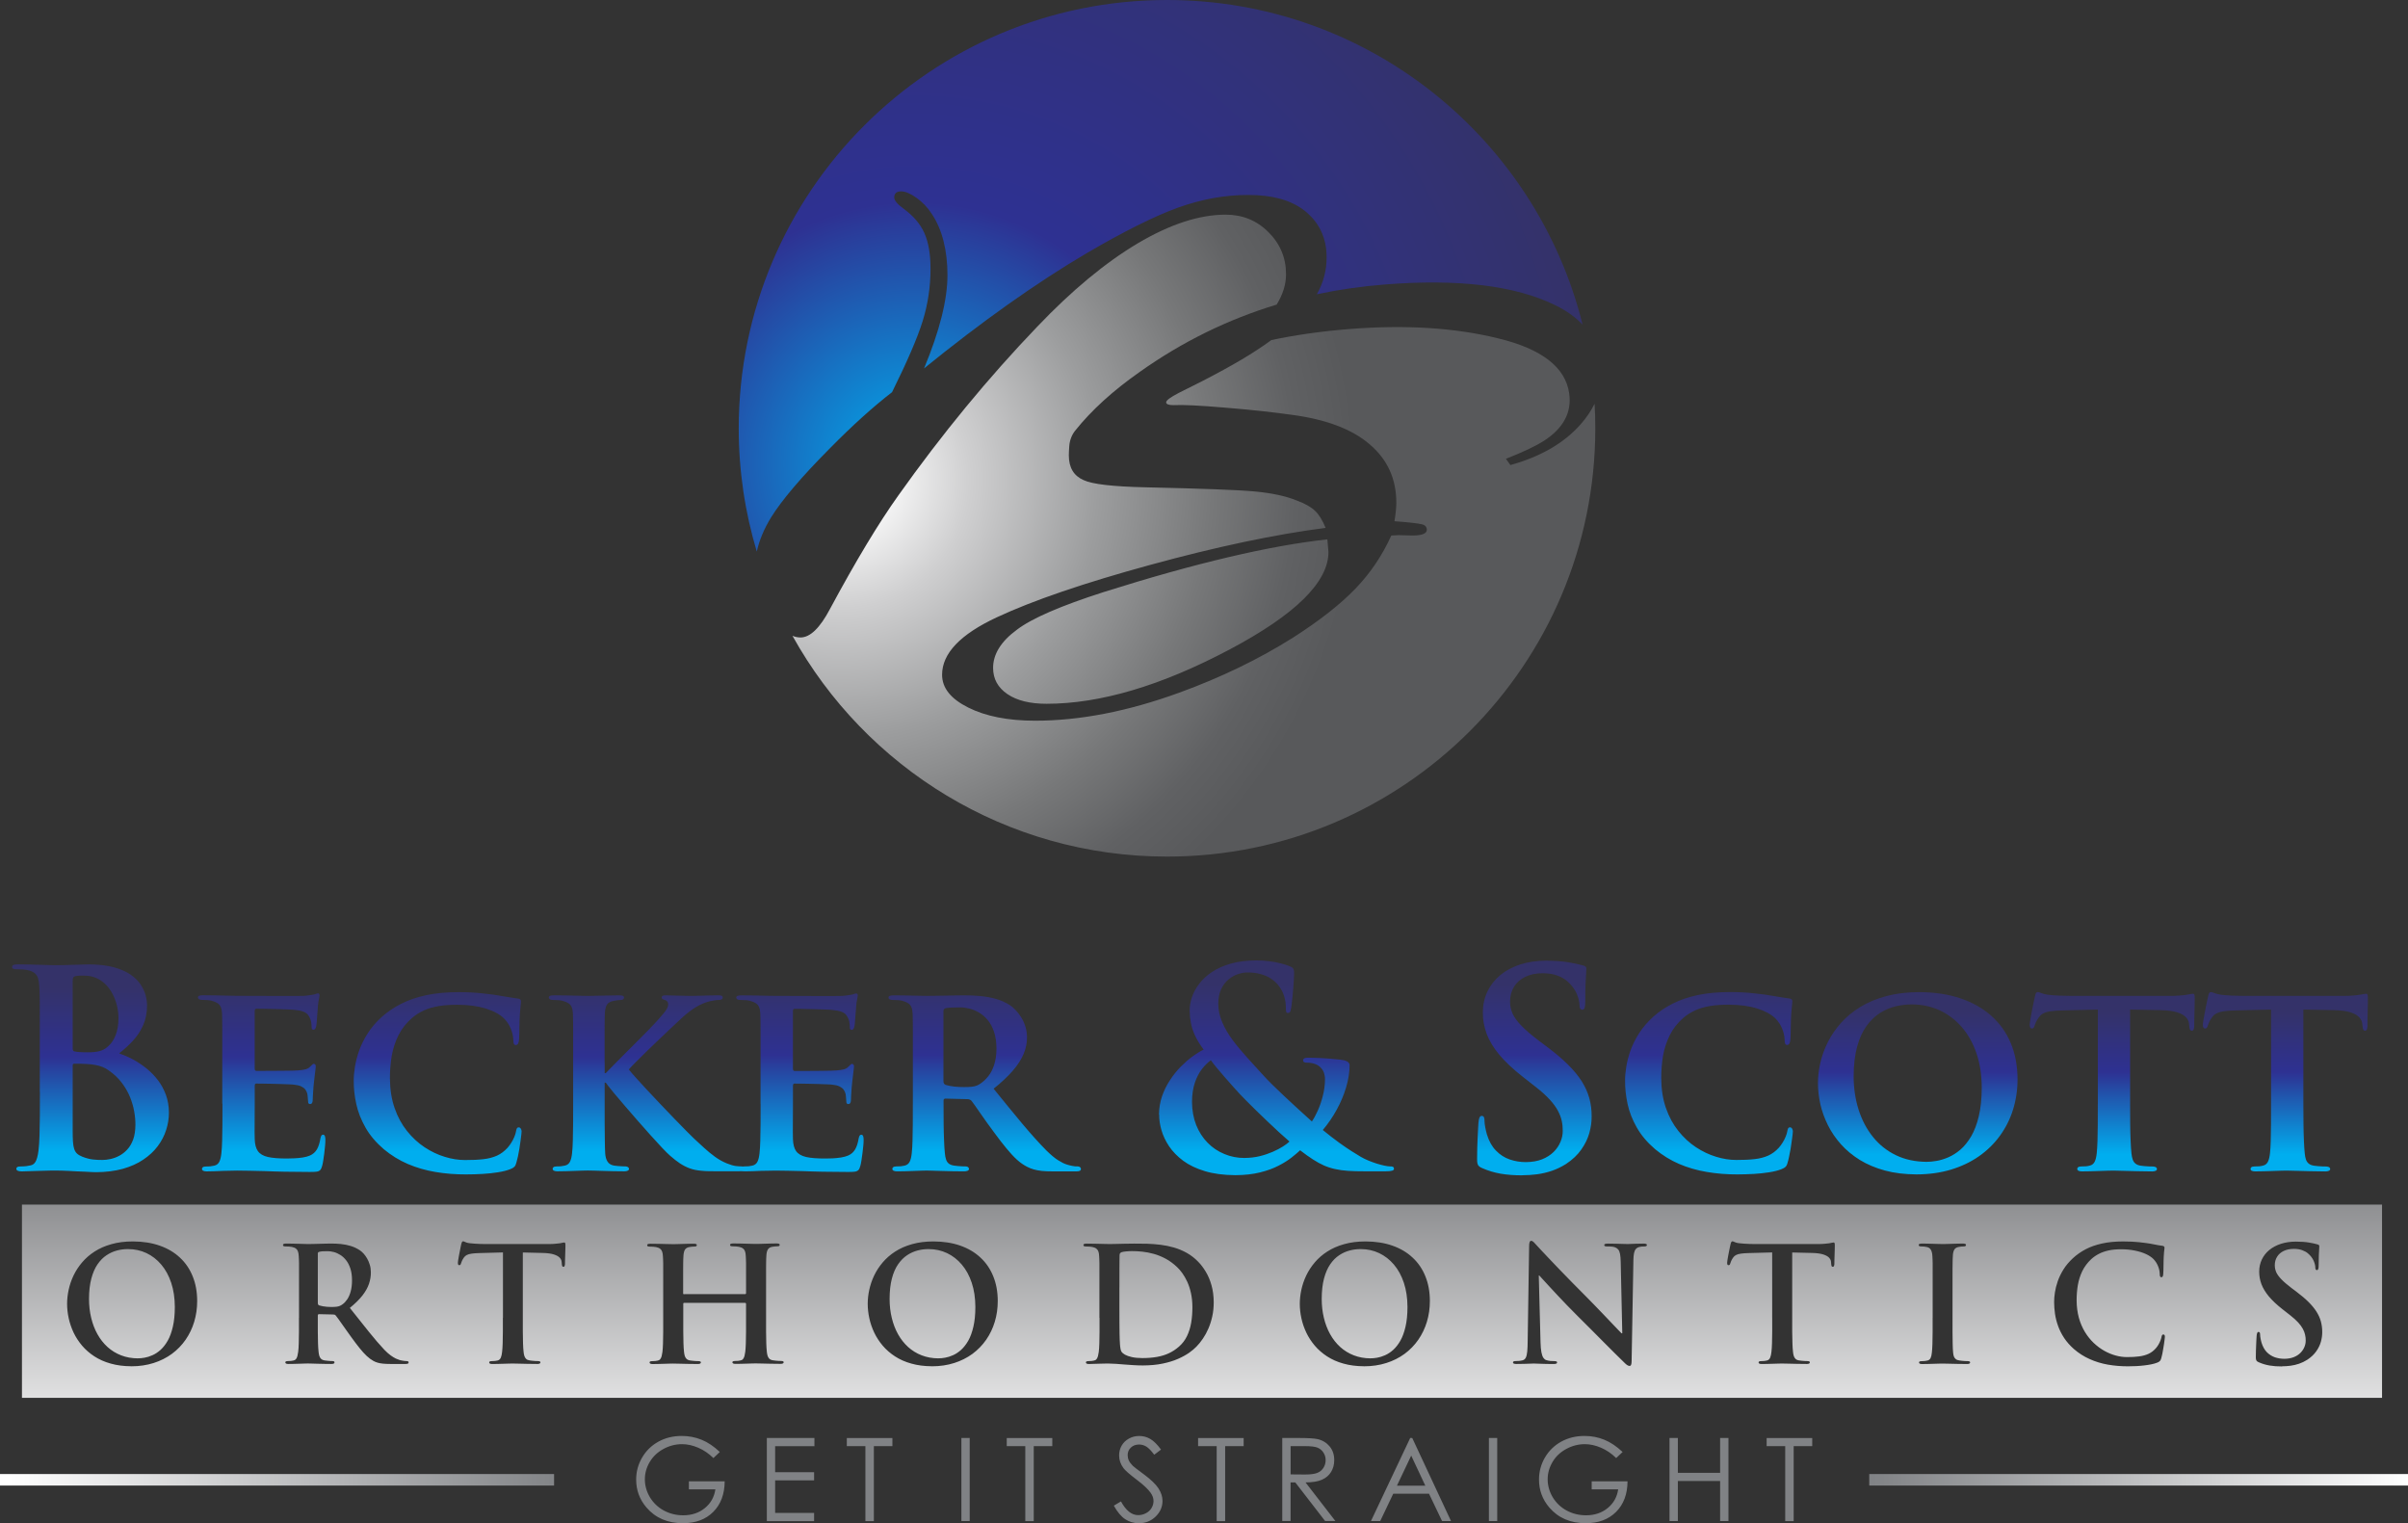 <?xml version="1.0" encoding="UTF-8"?><svg id="uuid-b6386db4-017d-4734-af7c-0335268749c2" xmlns="http://www.w3.org/2000/svg" xmlns:xlink="http://www.w3.org/1999/xlink" viewBox="0 0 600 379.48"><rect x="0" y="0" width="600" height="379.48" fill="#333333" stroke="none"/><defs><style>.uuid-dd455415-af46-4b17-be94-e945d718d2dd{fill:url(#uuid-5d99a660-44e8-41c2-b922-4630bf3e3d67);}.uuid-dd455415-af46-4b17-be94-e945d718d2dd,.uuid-73479cf2-7cb3-41a5-b58a-f944281aec90,.uuid-3f89d74d-c811-41eb-a3f9-007088db47bc{fill-rule:evenodd;}.uuid-73479cf2-7cb3-41a5-b58a-f944281aec90{fill:url(#uuid-5259655d-63e9-46a2-9aec-ab24f8d4b1be);}.uuid-64cbd318-3245-456f-a1ba-51a67619a308{fill:url(#uuid-4640e0f4-7ddb-4293-a247-47da3537e779);}.uuid-c07180a2-0962-451e-968c-ec86b8c4fac6{fill:#808285;}.uuid-9ffa0ea2-8002-4747-98d1-17e71450739c{fill:url(#uuid-af395cd6-f273-4d04-83bd-20c1a109ac31);}.uuid-3f89d74d-c811-41eb-a3f9-007088db47bc{fill:url(#uuid-4f100e7f-519f-484c-8901-64042ba66255);}.uuid-06938a5c-6ea3-4caf-b052-b19930ab4d02{fill:url(#uuid-ab4b2b55-610b-49ec-bd93-c4bbd2e8b6a8);}.uuid-2af3b744-aa4b-40f2-8ac4-3ff06aebd90e{fill:url(#uuid-af7f5f05-be8f-43ae-b643-192363d0df91);}.uuid-25e0f85a-a88e-44bb-8f4c-bf73b51b175b{fill:url(#uuid-28ab69de-aba6-480d-80fa-7fec73140a41);}</style><linearGradient id="uuid-5d99a660-44e8-41c2-b922-4630bf3e3d67" x1="299.5" y1="268.09" x2="299.5" y2="366.61" gradientUnits="userSpaceOnUse"><stop offset=".12" stop-color="#6d6e71"/><stop offset="1" stop-color="#fff"/></linearGradient><linearGradient id="uuid-4640e0f4-7ddb-4293-a247-47da3537e779" x1="-92.72" y1="804.7" x2="-92.72" y2="857.01" gradientTransform="translate(187.03 -564.42)" gradientUnits="userSpaceOnUse"><stop offset=".11" stop-color="#343269"/><stop offset=".44" stop-color="#2e3192"/><stop offset=".89" stop-color="#00aeef"/></linearGradient><linearGradient id="uuid-af7f5f05-be8f-43ae-b643-192363d0df91" x1="64.87" y1="802.71" x2="64.87" y2="856.19" gradientTransform="translate(250.22 -563.39)" xlink:href="#uuid-4640e0f4-7ddb-4293-a247-47da3537e779"/><linearGradient id="uuid-af395cd6-f273-4d04-83bd-20c1a109ac31" x1="169.94" y1="804.36" x2="169.94" y2="849.79" gradientTransform="translate(351.57 -557.2)" xlink:href="#uuid-4640e0f4-7ddb-4293-a247-47da3537e779"/><radialGradient id="uuid-5259655d-63e9-46a2-9aec-ab24f8d4b1be" cx="-1.77" cy="847.27" fx="-1.77" fy="847.27" r="252.13" gradientTransform="translate(210.78 -516.04) scale(.75)" gradientUnits="userSpaceOnUse"><stop offset=".04" stop-color="#fff"/><stop offset=".17" stop-color="#cfcfd0"/><stop offset=".34" stop-color="#9c9d9e"/><stop offset=".49" stop-color="#777879"/><stop offset=".6" stop-color="#606163"/><stop offset=".68" stop-color="#58595b"/></radialGradient><radialGradient id="uuid-4f100e7f-519f-484c-8901-64042ba66255" cx="886.36" cy="647.88" fx="886.36" fy="647.88" r="228.35" gradientTransform="translate(-437 -370.51) scale(.75)" gradientUnits="userSpaceOnUse"><stop offset="0" stop-color="#00aeef"/><stop offset=".38" stop-color="#2e3192"/><stop offset="1" stop-color="#343269"/></radialGradient><linearGradient id="uuid-28ab69de-aba6-480d-80fa-7fec73140a41" x1="-698.96" y1="899.6" x2="-598.64" y2="899.6" gradientTransform="translate(-823.85 -530.93) rotate(-180) scale(1.38 -1)" gradientUnits="userSpaceOnUse"><stop offset="0" stop-color="#808285"/><stop offset="1" stop-color="#fff"/></linearGradient><linearGradient id="uuid-ab4b2b55-610b-49ec-bd93-c4bbd2e8b6a8" x1="-23.81" y1="899.6" x2="76.51" y2="899.6" gradientTransform="translate(497.63 -530.93) scale(1.34 1)" gradientUnits="userSpaceOnUse"><stop offset="0" stop-color="#808285"/><stop offset="1" stop-color="#fff"/></linearGradient></defs><path class="uuid-dd455415-af46-4b17-be94-e945d718d2dd" d="M5.47,300.11h588.06v48.14H5.47v-48.14h0ZM32.7,340.4c2.02,0,3.88-.28,5.58-.82,1.7-.54,3.21-1.3,4.56-2.29,1.34-.99,2.47-2.16,3.41-3.51.93-1.35,1.65-2.84,2.14-4.47.49-1.63.74-3.35.74-5.18,0-2.28-.38-4.33-1.12-6.15-.73-1.82-1.8-3.39-3.19-4.67-1.39-1.3-3.07-2.29-5.05-2.98-1.97-.69-4.19-1.03-6.67-1.04-1.98,0-3.76.23-5.34.68-1.59.44-2.98,1.06-4.19,1.84-1.22.78-2.25,1.69-3.12,2.71-.87,1.02-1.57,2.11-2.13,3.27-.55,1.16-.95,2.34-1.21,3.54-.26,1.2-.39,2.38-.39,3.51s.13,2.37.4,3.59c.27,1.22.67,2.4,1.22,3.57.55,1.16,1.26,2.24,2.11,3.25.86,1.01,1.88,1.9,3.06,2.67,1.19.77,2.54,1.38,4.07,1.8,1.53.44,3.24.66,5.14.67h0ZM34.37,338.42c-1.53,0-2.92-.26-4.19-.75-1.27-.49-2.4-1.19-3.39-2.08-.99-.9-1.82-1.96-2.51-3.19-.69-1.23-1.2-2.58-1.56-4.07-.36-1.48-.54-3.05-.54-4.71,0-1.97.2-3.66.58-5.08.38-1.42.89-2.61,1.55-3.56.66-.95,1.39-1.7,2.23-2.25.84-.56,1.72-.95,2.64-1.19.92-.24,1.84-.35,2.76-.34,1.64,0,3.16.34,4.56,1,1.4.66,2.63,1.62,3.69,2.87,1.06,1.25,1.88,2.76,2.47,4.53.59,1.77.89,3.77.9,6,0,1.91-.17,3.55-.49,4.93-.32,1.38-.74,2.54-1.28,3.49-.54.94-1.14,1.7-1.79,2.29-.66.59-1.34,1.03-2.02,1.33-.69.31-1.35.51-1.98.62-.63.11-1.18.16-1.65.15h0ZM74.49,328.34c0,1.22,0,2.37,0,3.44,0,1.07-.03,2.03-.05,2.88s-.07,1.56-.14,2.12c-.05.38-.11.73-.19,1.04-.08.31-.19.56-.34.75-.15.2-.35.33-.61.38-.18.04-.38.08-.62.11-.24.03-.51.04-.81.04-.23,0-.4.03-.5.09-.09.06-.14.13-.14.23,0,.14.07.24.2.31.13.06.33.09.59.09.4,0,.85,0,1.32-.02.48-.01.95-.03,1.41-.04.47-.01.89-.03,1.26-.04.38-.01.66-.02.85-.02.16,0,.44,0,.84.02.4.01.88.03,1.44.04.56.01,1.14.03,1.76.04.62.01,1.22.02,1.8.02.26,0,.46-.03.59-.09.14-.07.2-.17.2-.31,0-.1-.04-.18-.12-.23-.08-.06-.2-.09-.36-.09s-.36,0-.58-.02c-.22-.02-.46-.04-.7-.06-.24-.03-.46-.05-.66-.08-.39-.05-.69-.19-.91-.38-.21-.19-.36-.45-.45-.75-.09-.31-.16-.66-.19-1.04-.07-.56-.11-1.27-.14-2.12-.03-.85-.05-1.82-.05-2.89,0-1.08,0-2.24,0-3.47v-.56c0-.12.03-.2.09-.25.05-.05.13-.07.23-.07l3.45.08c.14,0,.27.01.39.04.12.04.22.11.32.23.13.15.34.42.61.8.27.38.59.83.95,1.34.36.52.75,1.06,1.16,1.64.4.57.81,1.14,1.21,1.69.73,1.02,1.41,1.9,2.02,2.66.61.76,1.19,1.41,1.75,1.93.56.52,1.11.93,1.67,1.24.34.19.69.33,1.07.44.38.11.81.19,1.32.24.51.05,1.12.08,1.86.08h3.77c.24,0,.42-.03.56-.08.13-.06.2-.16.2-.32,0-.1-.04-.18-.12-.23-.08-.06-.2-.09-.36-.09s-.33,0-.51-.03c-.18-.02-.38-.05-.6-.09-.15-.02-.36-.07-.64-.14-.27-.08-.6-.21-.98-.38-.38-.19-.81-.45-1.28-.79-.48-.34-.99-.81-1.55-1.38-1.16-1.23-2.45-2.72-3.86-4.48-1.42-1.75-3-3.74-4.75-5.96,1.33-1.08,2.37-2.11,3.14-3.09.77-.99,1.31-1.96,1.63-2.91.32-.95.48-1.91.47-2.88,0-.67-.09-1.29-.27-1.87-.17-.58-.4-1.1-.67-1.57-.27-.47-.56-.87-.87-1.21-.31-.34-.61-.6-.89-.79-.72-.48-1.48-.85-2.29-1.1-.81-.25-1.63-.41-2.49-.5-.85-.08-1.69-.12-2.53-.11-.32,0-.71,0-1.2.02-.48,0-1,.03-1.55.04-.55.01-1.07.03-1.57.04-.5.01-.93.02-1.27.02-.21,0-.51,0-.9-.02-.39-.01-.83-.03-1.34-.04-.5-.01-1.03-.03-1.57-.04-.55-.01-1.09-.02-1.62-.02-.3,0-.52.02-.66.08-.14.05-.21.14-.21.28s.06.23.17.29c.12.04.28.07.5.07.29,0,.58,0,.87.03.28.02.51.05.68.09.43.09.77.22,1.01.41.24.18.41.42.51.73.1.3.17.67.19,1.13.01.24.03.51.04.78,0,.28.02.61.03.99,0,.38,0,.87,0,1.43,0,.58,0,1.29,0,2.14v10.05h0ZM79.18,312.43c0-.16.02-.28.07-.37.05-.09.15-.14.28-.18.2-.06.48-.1.83-.13.36-.02.78-.03,1.28-.03.48,0,.99.07,1.53.21.55.14,1.08.39,1.62.72.54.33,1.02.78,1.46,1.34.44.56.79,1.25,1.06,2.08.27.82.4,1.79.4,2.92,0,1.08-.12,2.01-.34,2.8-.22.78-.51,1.43-.86,1.94-.36.52-.73.92-1.14,1.21-.23.17-.46.31-.7.41-.23.1-.51.17-.84.21-.33.04-.75.06-1.28.06-.33,0-.68-.01-1.04-.04-.36-.03-.71-.07-1.04-.13-.34-.06-.65-.13-.93-.22-.14-.05-.23-.13-.28-.24-.05-.11-.07-.27-.07-.48v-12.06h0ZM125.3,328.34c0,1.22,0,2.37,0,3.44,0,1.07-.03,2.03-.05,2.88-.03.85-.07,1.56-.14,2.12-.05.58-.16,1.07-.32,1.46-.17.39-.44.64-.83.72-.18.04-.38.08-.62.11-.24.03-.51.04-.81.04-.23,0-.4.03-.5.09-.09.06-.14.13-.14.23,0,.14.07.24.2.31.13.06.33.09.59.09.4,0,.84,0,1.32-.02.48-.01.96-.03,1.43-.04.48-.01.91-.03,1.31-.04.39-.01.71-.02.94-.02.38,0,.89.01,1.53.03.64.02,1.36.03,2.17.05.81.02,1.65.03,2.53.03.22,0,.4-.03.54-.09.14-.07.2-.17.21-.31,0-.1-.05-.18-.15-.23-.11-.06-.27-.09-.48-.09-.2,0-.42,0-.67-.02-.24-.02-.48-.04-.71-.06-.24-.03-.45-.05-.64-.08-.39-.05-.7-.18-.91-.38-.21-.2-.36-.45-.45-.75-.09-.3-.16-.64-.19-1.01-.07-.57-.11-1.29-.14-2.15-.03-.86-.05-1.83-.05-2.9,0-1.08,0-2.22,0-3.44v-16.27l5,.12c1.17.03,2.09.16,2.76.38.68.22,1.16.5,1.45.82.29.33.45.67.46,1.02l.04.44c.02.29.05.49.11.62.07.12.17.17.32.17.12,0,.2-.06.25-.17.05-.11.09-.27.11-.46,0-.27,0-.62.02-1.04.01-.42.03-.87.04-1.33.01-.47.03-.91.04-1.3.01-.4.02-.71.02-.93,0-.3-.01-.51-.05-.64-.04-.13-.13-.19-.26-.19-.08,0-.2.02-.37.06-.17.04-.4.08-.7.14-.29.04-.67.09-1.12.12-.44.05-.98.07-1.62.07h-15.71c-.44,0-.89,0-1.36-.02-.46-.01-.92-.04-1.36-.07-.44-.03-.86-.07-1.25-.11-.32-.03-.6-.09-.81-.16-.21-.07-.39-.15-.53-.21-.14-.07-.26-.1-.36-.11-.12,0-.21.06-.28.19-.07.12-.13.31-.19.57-.02.07-.05.25-.12.54-.06.28-.13.63-.2,1.02-.09.4-.16.8-.24,1.21-.08.41-.14.78-.19,1.1-.05.32-.08.55-.08.69,0,.22.02.38.07.48.05.1.15.15.28.15.12,0,.21-.04.28-.12.07-.08.12-.2.16-.36.04-.16.11-.36.22-.59.11-.24.26-.5.46-.8.19-.29.44-.51.75-.67.3-.16.71-.27,1.21-.34.5-.07,1.12-.12,1.89-.14l5.91-.16v16.27h0ZM170.46,322.47c-.06,0-.12-.02-.17-.07-.05-.04-.07-.11-.07-.21v-3.9c0-.85,0-1.56,0-2.14,0-.57,0-1.05.01-1.43,0-.38.01-.71.02-.99.01-.27.03-.54.04-.78.03-.69.15-1.22.36-1.58.21-.36.58-.59,1.1-.68.24-.04.45-.07.64-.09.18-.02.36-.03.52-.03.24,0,.42-.03.54-.07.12-.06.18-.15.18-.29s-.07-.23-.2-.28c-.14-.06-.35-.08-.63-.08-.39,0-.83,0-1.3.02-.47,0-.94.03-1.42.04-.48.01-.91.03-1.31.04-.4.01-.72.02-.97.02-.37,0-.86-.01-1.48-.03-.62-.02-1.3-.04-2.04-.05-.74-.02-1.47-.03-2.2-.03-.28,0-.48.02-.62.08-.14.05-.21.14-.21.28s.06.23.17.29c.12.04.28.07.5.07.29,0,.58,0,.87.03.28.02.51.05.68.09.43.09.77.22,1.01.41.24.18.41.42.51.73.1.3.17.67.19,1.13.01.24.03.51.04.78,0,.28.02.61.03.99,0,.38,0,.87,0,1.43,0,.58,0,1.29,0,2.14v10.05c0,1.22,0,2.37,0,3.44,0,1.07-.03,2.03-.05,2.88-.03.85-.07,1.56-.14,2.12-.05.38-.11.73-.19,1.04-.08.31-.19.56-.34.75-.14.2-.35.33-.61.38-.18.04-.38.08-.62.11-.24.03-.51.04-.81.04-.23,0-.4.03-.5.09-.09.06-.14.13-.14.23,0,.14.07.24.21.31.13.06.33.09.59.09.4,0,.85,0,1.32-.02.48-.01.95-.03,1.43-.04s.91-.03,1.31-.04c.39-.01.71-.02.94-.02.38,0,.89.01,1.53.03.63.02,1.36.03,2.16.05.81.02,1.64.03,2.51.03.24,0,.44-.03.57-.09.15-.07.22-.17.22-.31,0-.1-.05-.18-.15-.23-.11-.06-.27-.09-.48-.09-.21,0-.42,0-.67-.02-.24-.02-.48-.04-.71-.06-.24-.03-.45-.05-.64-.08-.39-.05-.7-.19-.91-.38-.21-.2-.36-.45-.45-.75-.09-.3-.16-.64-.19-1.01-.07-.57-.11-1.29-.14-2.15-.03-.86-.05-1.83-.05-2.9,0-1.08,0-2.22,0-3.44v-3.49c0-.1.03-.17.07-.19.05-.03.11-.06.17-.05h15.16c.07,0,.12.02.17.06.05.04.07.1.07.18v3.49c0,1.22,0,2.37,0,3.44,0,1.07-.02,2.03-.05,2.88-.03.85-.07,1.56-.14,2.12-.05.38-.11.73-.19,1.04-.08.31-.19.56-.34.75-.14.2-.35.33-.61.38-.18.04-.38.08-.62.11-.24.03-.51.04-.81.04-.23,0-.4.03-.5.09-.09.06-.14.13-.14.23,0,.14.07.24.21.31.14.06.34.09.62.09.4,0,.83,0,1.3-.02.47-.01.94-.03,1.42-.04.48-.01.91-.03,1.3-.04.39-.01.71-.02.94-.02.38,0,.89.01,1.53.03.63.02,1.36.03,2.16.05.8.02,1.63.03,2.5.03.25,0,.44-.03.58-.09.14-.07.22-.17.22-.31,0-.1-.05-.18-.15-.23-.11-.06-.27-.09-.48-.09-.2,0-.42,0-.67-.02-.24-.02-.48-.04-.71-.06-.24-.03-.45-.05-.64-.08-.39-.05-.7-.19-.91-.38-.21-.2-.36-.45-.45-.75-.09-.3-.16-.64-.19-1.01-.07-.57-.11-1.29-.14-2.15-.03-.86-.05-1.83-.05-2.9,0-1.08,0-2.22,0-3.44v-10.05c0-.85,0-1.56,0-2.14,0-.57,0-1.05.01-1.43,0-.38.01-.71.02-.99.01-.27.03-.54.04-.78.03-.69.15-1.22.36-1.58.21-.36.58-.59,1.1-.68.24-.04.45-.07.63-.09.19-.02.36-.03.52-.03.24,0,.42-.03.54-.07.12-.06.18-.15.18-.29s-.07-.23-.21-.28c-.14-.06-.35-.08-.63-.08-.39,0-.83,0-1.3.02-.48,0-.95.03-1.43.04-.47.01-.91.03-1.31.04-.4.01-.72.02-.96.02-.27,0-.62,0-1.04-.02-.42-.01-.89-.03-1.41-.04-.51-.01-1.06-.03-1.61-.04-.56-.01-1.1-.02-1.65-.02-.28,0-.48.02-.62.08-.14.05-.21.14-.21.28s.06.23.17.29c.12.04.28.07.5.07.29,0,.58,0,.87.03.28.02.52.05.68.09.43.09.77.22,1,.41.25.18.41.42.52.73.1.3.17.67.18,1.13.02.24.03.51.04.78.01.28.02.61.03.99,0,.38,0,.87,0,1.43,0,.58,0,1.29,0,2.14v3.9c0,.1-.03.17-.07.21-.05.05-.1.07-.17.07h-15.16ZM232.18,340.4c2.02,0,3.88-.28,5.58-.82,1.7-.54,3.21-1.3,4.56-2.29,1.33-.99,2.47-2.16,3.41-3.51.93-1.35,1.65-2.84,2.14-4.47.49-1.63.74-3.35.74-5.18,0-2.28-.38-4.33-1.12-6.15-.73-1.82-1.8-3.39-3.19-4.67-1.39-1.3-3.07-2.29-5.04-2.98-1.97-.69-4.19-1.03-6.67-1.04-1.98,0-3.76.23-5.34.68-1.59.44-2.98,1.06-4.19,1.84-1.22.78-2.25,1.69-3.12,2.71-.87,1.02-1.57,2.11-2.13,3.27-.55,1.16-.95,2.34-1.21,3.54-.27,1.2-.39,2.38-.39,3.51s.13,2.37.4,3.59c.26,1.22.67,2.4,1.22,3.57.55,1.16,1.26,2.24,2.11,3.25.86,1.01,1.88,1.9,3.06,2.67,1.18.77,2.54,1.38,4.07,1.8,1.53.44,3.24.66,5.14.67h0ZM233.85,338.42c-1.53,0-2.92-.26-4.19-.75-1.27-.49-2.4-1.19-3.39-2.08-.99-.9-1.82-1.96-2.51-3.19-.69-1.23-1.2-2.58-1.56-4.07-.36-1.48-.54-3.05-.54-4.71,0-1.97.2-3.66.57-5.08s.89-2.61,1.55-3.56c.66-.95,1.4-1.7,2.23-2.25.84-.56,1.72-.95,2.64-1.19.92-.24,1.84-.35,2.76-.34,1.64,0,3.16.34,4.56,1,1.4.66,2.63,1.62,3.69,2.87,1.06,1.25,1.88,2.76,2.47,4.53.59,1.77.89,3.77.9,6,0,1.91-.17,3.55-.49,4.93-.32,1.38-.74,2.54-1.28,3.49-.54.94-1.14,1.7-1.79,2.29-.66.59-1.34,1.03-2.02,1.33-.7.31-1.35.51-1.98.62-.63.11-1.18.16-1.65.15h0ZM273.97,328.34c0,1.22,0,2.37,0,3.44,0,1.07-.03,2.03-.05,2.88-.03.85-.07,1.56-.14,2.12-.05.38-.11.73-.19,1.04-.08.31-.19.56-.34.76-.14.2-.35.33-.61.38-.18.04-.38.08-.62.11-.24.03-.51.04-.81.04-.23,0-.4.03-.5.09-.09.06-.14.13-.14.23,0,.14.07.24.2.31.13.06.33.09.59.09.4,0,.85-.02,1.32-.04.48-.03.95-.04,1.41-.04.48-.02.93-.03,1.32-.03.4,0,.71,0,.94,0,.5,0,1.09.03,1.75.07.66.05,1.38.11,2.14.17.76.06,1.53.12,2.31.16.78.05,1.53.07,2.25.07,1.83-.01,3.47-.16,4.92-.47,1.44-.3,2.71-.69,3.8-1.17,1.09-.48,2.01-.99,2.77-1.52.75-.54,1.36-1.04,1.81-1.52.56-.57,1.1-1.22,1.61-1.98.52-.76.98-1.6,1.38-2.53.41-.94.73-1.95.97-3.04.24-1.09.36-2.27.36-3.52-.01-1.58-.2-2.99-.56-4.25-.36-1.27-.83-2.38-1.42-3.35-.58-.97-1.2-1.79-1.88-2.48-.87-.9-1.82-1.63-2.84-2.21-1.03-.57-2.09-1.02-3.2-1.34-1.11-.32-2.23-.55-3.37-.69-1.14-.14-2.26-.22-3.35-.26-1.1-.02-2.15-.04-3.15-.03-.8,0-1.59.01-2.37.03-.78.01-1.49.03-2.14.05-.65.02-1.19.03-1.6.03-.38,0-.89-.01-1.51-.03-.62-.02-1.3-.04-2.04-.05-.73-.02-1.46-.03-2.17-.03-.3,0-.52.02-.66.08-.14.05-.21.14-.21.28s.06.23.17.29c.12.04.28.07.5.07.29,0,.58,0,.87.03.28.02.52.05.68.09.43.09.77.22,1,.41.24.18.41.42.52.73.1.3.17.67.18,1.13.01.24.03.51.04.78,0,.28.02.61.03.99,0,.38,0,.87,0,1.43,0,.58,0,1.29,0,2.14v10.05h0ZM278.93,320.72v-2.38c0-.79,0-1.55,0-2.26,0-.72,0-1.36.01-1.93,0-.57.01-1.03.02-1.37,0-.22.03-.39.11-.51.07-.12.19-.22.37-.29.08-.04.22-.08.42-.11.2-.03.43-.06.69-.09.26-.03.52-.05.77-.06.26-.01.49-.02.7-.02.78,0,1.63.03,2.55.13.93.09,1.88.28,2.88.55.99.27,1.98.67,2.98,1.2.99.53,1.94,1.23,2.86,2.1.44.4.87.91,1.32,1.53.44.61.85,1.33,1.23,2.15.38.83.68,1.76.91,2.8.23,1.04.35,2.18.36,3.44,0,1.37-.09,2.67-.3,3.9-.2,1.22-.56,2.35-1.04,3.36-.49,1.02-1.16,1.89-2,2.63-.79.69-1.63,1.24-2.53,1.66-.89.42-1.89.72-2.96.91-1.08.19-2.3.29-3.64.29-1.04,0-1.92-.09-2.63-.25-.71-.16-1.28-.36-1.69-.59-.42-.24-.71-.49-.88-.75-.11-.16-.19-.41-.25-.75-.06-.35-.11-.73-.13-1.14s-.05-.78-.06-1.12c-.01-.26-.03-.75-.04-1.48-.01-.73-.02-1.64-.03-2.75,0-1.11-.01-2.37-.01-3.78v-5h0ZM339.85,340.4c2.02,0,3.88-.28,5.58-.82,1.7-.54,3.21-1.3,4.56-2.29,1.34-.99,2.47-2.16,3.41-3.51.93-1.35,1.65-2.84,2.14-4.47.49-1.63.74-3.35.74-5.18,0-2.28-.38-4.33-1.12-6.15-.73-1.82-1.8-3.39-3.19-4.67-1.39-1.3-3.07-2.29-5.05-2.98-1.97-.69-4.19-1.03-6.67-1.04-1.98,0-3.76.23-5.34.68-1.59.44-2.98,1.06-4.19,1.84-1.22.78-2.26,1.69-3.12,2.71-.87,1.02-1.57,2.11-2.13,3.27-.55,1.16-.95,2.34-1.21,3.54-.26,1.2-.39,2.38-.39,3.51s.13,2.37.4,3.59c.26,1.22.67,2.4,1.22,3.57.55,1.16,1.26,2.24,2.11,3.25.86,1.01,1.88,1.9,3.06,2.67,1.18.77,2.54,1.38,4.07,1.8,1.53.44,3.24.66,5.14.67h0ZM341.52,338.42c-1.53,0-2.92-.26-4.19-.75-1.27-.49-2.4-1.19-3.39-2.08-.99-.9-1.82-1.96-2.51-3.19-.69-1.23-1.2-2.58-1.56-4.07-.36-1.48-.54-3.05-.54-4.71,0-1.97.2-3.66.57-5.08.38-1.42.89-2.61,1.55-3.56.65-.95,1.4-1.7,2.23-2.25.84-.56,1.72-.95,2.64-1.19.92-.24,1.84-.35,2.76-.34,1.64,0,3.16.34,4.56,1,1.4.66,2.63,1.62,3.69,2.87,1.06,1.25,1.88,2.76,2.47,4.53.59,1.77.89,3.77.9,6,0,1.91-.17,3.55-.49,4.93-.32,1.38-.74,2.54-1.28,3.49-.54.94-1.14,1.7-1.79,2.29-.66.59-1.34,1.03-2.02,1.33-.7.31-1.35.51-1.98.62-.63.11-1.18.16-1.65.15h0ZM383.43,317.78h.12c.14.16.43.46.84.92.42.45.93,1.02,1.55,1.69s1.31,1.42,2.07,2.23c.76.81,1.57,1.66,2.41,2.54.84.88,1.7,1.75,2.57,2.61,1.04,1.03,2.11,2.1,3.22,3.21,1.1,1.1,2.18,2.2,3.24,3.26,1.06,1.07,2.04,2.05,2.94,2.94.9.9,1.67,1.65,2.3,2.26.22.22.44.43.67.6.23.17.45.26.67.27.18,0,.31-.09.39-.29.09-.19.13-.51.13-.94l.44-25.04c.01-.74.06-1.34.15-1.79.09-.45.24-.81.45-1.06.21-.25.5-.42.87-.52.23-.06.44-.09.63-.11.18-.01.37-.02.56-.01.47,0,.71-.12.71-.36,0-.15-.09-.25-.26-.3-.16-.05-.39-.07-.65-.06-.65,0-1.24.01-1.77.03-.54.01-.98.03-1.34.05-.36.02-.62.03-.77.03-.28,0-.67-.01-1.16-.03-.48-.02-1.04-.04-1.67-.05-.62-.02-1.28-.03-1.98-.03-.31,0-.55.01-.74.06-.19.05-.29.14-.29.3,0,.12.05.21.14.26.1.06.27.09.5.09.19,0,.41,0,.66,0,.25,0,.5.03.75.06.26.04.48.09.69.18.32.12.57.31.77.56.19.25.34.62.43,1.09.09.48.14,1.12.16,1.92l.39,17.82h-.2c-.14-.14-.44-.45-.9-.93-.46-.48-1.02-1.07-1.68-1.76-.66-.69-1.36-1.42-2.1-2.2-.74-.77-1.46-1.52-2.17-2.25-.7-.73-1.33-1.37-1.88-1.92-1.17-1.16-2.32-2.32-3.46-3.49-1.14-1.16-2.22-2.27-3.24-3.33-1.02-1.06-1.94-2.01-2.74-2.87-.81-.85-1.46-1.54-1.96-2.08-.51-.54-.8-.86-.9-.97-.33-.36-.61-.66-.82-.89-.22-.22-.44-.34-.65-.34-.19,0-.33.13-.4.38-.08.24-.11.57-.11.97l-.36,23.49c0,1.15-.05,2.06-.11,2.74-.07.69-.19,1.2-.36,1.53-.17.34-.43.55-.77.65-.28.08-.59.13-.9.16-.32.03-.62.04-.88.04-.2,0-.36.02-.47.08-.11.04-.17.12-.17.24,0,.17.09.28.25.33.16.05.36.07.63.07.69,0,1.35-.01,1.95-.03.6-.02,1.11-.03,1.52-.05.42-.02.69-.03.81-.03.38,0,.97.03,1.78.06.81.03,1.86.06,3.14.06.28,0,.5-.03.67-.08.16-.06.24-.16.24-.32,0-.12-.06-.2-.17-.24-.12-.05-.29-.08-.5-.08-.32,0-.66-.01-1.02-.04-.36-.04-.7-.11-1.05-.23-.26-.08-.49-.28-.69-.57-.2-.3-.36-.76-.48-1.37-.12-.61-.19-1.43-.22-2.46l-.44-16.66h0ZM441.58,328.34c0,1.22,0,2.37,0,3.44,0,1.07-.03,2.03-.05,2.88-.03.85-.07,1.56-.14,2.12-.06.58-.16,1.07-.32,1.46-.16.39-.44.64-.83.72-.18.04-.38.08-.62.11-.24.03-.51.04-.81.04-.23,0-.39.03-.49.09-.09.06-.14.13-.14.23,0,.14.07.24.21.31.13.06.33.09.59.09.4,0,.84,0,1.32-.02.48-.01.96-.03,1.43-.04.47-.01.91-.03,1.31-.04.39-.01.71-.02.94-.02.38,0,.89.01,1.53.03.64.02,1.36.03,2.17.05.81.02,1.65.03,2.53.03.22,0,.4-.03.54-.09.14-.07.2-.17.21-.31,0-.1-.05-.18-.15-.23-.11-.06-.26-.09-.48-.09-.2,0-.42,0-.67-.02-.24-.02-.48-.04-.72-.06-.24-.03-.45-.05-.64-.08-.39-.05-.69-.18-.9-.38-.21-.2-.36-.45-.45-.75-.09-.3-.16-.64-.19-1.01-.07-.57-.11-1.29-.14-2.15-.03-.86-.05-1.83-.06-2.9,0-1.08,0-2.22,0-3.44v-16.27l5,.12c1.17.03,2.09.16,2.76.38.68.22,1.16.5,1.45.82.29.33.45.67.46,1.02l.04.44c.02.29.05.49.11.62.07.12.17.17.32.17.12,0,.2-.06.25-.17.06-.11.09-.27.11-.46,0-.27.01-.62.02-1.04.01-.42.03-.87.04-1.33.01-.47.03-.91.04-1.3.02-.4.02-.71.02-.93,0-.3-.01-.51-.05-.64-.04-.13-.13-.19-.26-.19-.08,0-.2.02-.37.06-.17.04-.41.08-.7.14-.29.04-.67.09-1.12.12-.44.05-.98.07-1.62.07h-15.71c-.44,0-.89,0-1.36-.02-.46-.01-.92-.04-1.36-.07-.44-.03-.86-.07-1.25-.11-.32-.03-.6-.09-.82-.16-.21-.07-.39-.15-.53-.21-.14-.07-.26-.1-.36-.11-.12,0-.21.06-.29.19-.07.12-.13.31-.19.57-.02.07-.06.25-.12.54-.06.28-.12.63-.21,1.02-.08.4-.16.8-.24,1.21-.08.41-.14.78-.19,1.1-.06.32-.08.55-.08.69,0,.22.02.38.07.48.05.1.14.15.28.15.12,0,.21-.04.28-.12.07-.08.12-.2.16-.36.04-.16.11-.36.22-.59.11-.24.26-.5.46-.8.19-.29.44-.51.75-.67.3-.16.7-.27,1.21-.34.49-.07,1.12-.12,1.88-.14l5.91-.16v16.27h0ZM481.55,328.34c0,1.29,0,2.48,0,3.58,0,1.1-.02,2.08-.05,2.94-.03.86-.07,1.57-.14,2.13-.05.58-.16,1.03-.32,1.36-.16.34-.44.54-.82.62-.18.04-.39.08-.62.11-.24.03-.51.04-.81.04-.23,0-.39.03-.49.09-.09.06-.14.13-.14.23,0,.14.07.24.21.31.13.06.33.09.59.09.41,0,.85,0,1.32-.02.48-.01.95-.03,1.43-.04s.91-.03,1.31-.04c.39-.01.71-.02.94-.02.36,0,.87.01,1.5.03.63.02,1.35.03,2.16.05.81.02,1.65.03,2.53.03.22,0,.4-.03.54-.09.14-.07.2-.17.21-.31,0-.1-.05-.18-.15-.23-.11-.06-.26-.09-.48-.09-.21,0-.42,0-.67-.02-.24-.02-.48-.04-.72-.06-.24-.03-.45-.05-.64-.08-.39-.05-.69-.16-.91-.34-.22-.17-.38-.39-.48-.66-.1-.27-.16-.59-.19-.95-.06-.57-.09-1.29-.11-2.16-.02-.87-.03-1.85-.04-2.95,0-1.1,0-2.3,0-3.58v-10.05c0-.85,0-1.56,0-2.14,0-.57,0-1.05.02-1.43,0-.38.01-.71.02-.99.02-.27.03-.54.04-.78.02-.69.15-1.22.36-1.58.21-.36.58-.59,1.1-.68.23-.04.44-.07.62-.09.18-.02.38-.03.57-.03s.36-.03.46-.08c.11-.06.17-.16.17-.32,0-.12-.08-.2-.23-.25-.14-.05-.35-.07-.61-.07-.38,0-.8,0-1.25.02-.46,0-.91.03-1.36.04-.45.01-.88.03-1.26.04-.39.01-.71.02-.97.02-.29,0-.66,0-1.08-.02-.43-.01-.88-.03-1.37-.04-.48-.01-.96-.03-1.43-.04-.47-.01-.9-.02-1.28-.02-.32,0-.56.02-.71.07-.16.05-.24.13-.24.25,0,.15.06.26.17.32.11.05.26.08.46.08.24,0,.48,0,.73.03.24.03.48.06.7.12.44.09.76.32.97.68.22.36.34.87.38,1.54.01.24.03.51.04.78,0,.28.02.61.03.99,0,.38,0,.86,0,1.43,0,.58,0,1.29,0,2.14v10.05h0ZM530.37,340.4c.64,0,1.3-.02,1.96-.05.67-.04,1.32-.09,1.96-.17.64-.07,1.24-.17,1.78-.28.55-.11,1.03-.25,1.43-.41.22-.09.4-.18.52-.27.13-.09.23-.21.3-.34.08-.13.15-.31.21-.54.08-.28.16-.62.25-1.02.08-.41.16-.84.23-1.28.08-.45.15-.89.21-1.3.06-.42.11-.77.14-1.07.03-.3.06-.5.06-.6,0-.17-.02-.3-.07-.42-.06-.11-.15-.17-.29-.18-.15,0-.26.04-.33.16-.07.11-.13.32-.19.64-.05.24-.15.52-.27.82-.13.31-.28.62-.47.94-.18.31-.39.59-.61.85-.52.6-1.12,1.07-1.8,1.39-.68.32-1.47.54-2.36.66-.89.12-1.93.18-3.1.17-.89,0-1.82-.13-2.77-.39-.95-.26-1.9-.65-2.83-1.17-.93-.52-1.81-1.18-2.64-1.96-.83-.79-1.56-1.7-2.2-2.75-.63-1.05-1.14-2.22-1.5-3.53-.36-1.31-.55-2.75-.56-4.32,0-1.29.09-2.55.3-3.78.21-1.24.58-2.4,1.11-3.51.54-1.1,1.28-2.1,2.23-2.99.58-.53,1.23-.98,1.95-1.34.71-.37,1.53-.64,2.43-.84.9-.19,1.94-.28,3.08-.28,1.22,0,2.37.11,3.42.33,1.06.21,1.98.5,2.78.87.79.37,1.41.79,1.86,1.25.5.52.87,1.11,1.13,1.75.26.63.4,1.27.42,1.9,0,.28.03.49.08.64.06.15.17.23.32.23.17,0,.29-.08.36-.23.07-.16.11-.39.12-.68.02-.21.03-.47.04-.82,0-.34.01-.72.02-1.13,0-.41.01-.82.02-1.22,0-.41.02-.78.04-1.11.03-.45.06-.83.08-1.11.03-.29.06-.51.08-.67.02-.17.03-.3.03-.4,0-.12-.04-.22-.13-.31-.09-.09-.25-.14-.47-.17-.59-.07-1.21-.17-1.86-.31-.65-.13-1.35-.26-2.1-.36-.6-.08-1.19-.15-1.75-.21-.58-.06-1.18-.11-1.82-.14-.64-.03-1.37-.05-2.18-.05-1.96,0-3.71.17-5.25.51-1.53.34-2.9.81-4.09,1.44-1.2.63-2.26,1.38-3.21,2.26-.94.88-1.73,1.81-2.33,2.79-.61.98-1.08,1.96-1.42,2.94-.34.98-.57,1.91-.7,2.79-.13.88-.2,1.67-.19,2.35,0,.97.07,1.96.22,2.97.15,1.02.41,2.03.78,3.05.36,1.01.87,2,1.5,2.96.64.96,1.44,1.87,2.41,2.73,1.2,1.04,2.51,1.88,3.93,2.51,1.41.64,2.92,1.1,4.54,1.39,1.62.28,3.33.43,5.14.42h0ZM568.59,340.4c.7,0,1.42-.05,2.13-.14.72-.1,1.43-.26,2.13-.5.7-.24,1.39-.57,2.05-.99.95-.63,1.69-1.33,2.24-2.11.55-.77.93-1.58,1.16-2.39.22-.83.34-1.63.33-2.4,0-.94-.11-1.82-.34-2.66-.23-.84-.6-1.65-1.11-2.45-.51-.8-1.18-1.61-2.01-2.43-.83-.82-1.85-1.67-3.04-2.57l-1.11-.83c-1.09-.83-1.94-1.55-2.55-2.19-.62-.63-1.05-1.23-1.3-1.78-.24-.56-.36-1.14-.36-1.74,0-.8.19-1.51.57-2.11.38-.62.92-1.09,1.63-1.44.7-.34,1.54-.52,2.53-.53.85,0,1.57.12,2.13.34.57.21,1.03.47,1.38.77.35.3.62.57.82.84.28.35.49.7.64,1.06.15.36.25.67.31.95.06.28.09.48.08.61,0,.24.03.42.09.54.07.12.17.18.31.18.16,0,.27-.09.34-.27.07-.18.1-.49.1-.92,0-1.02.01-1.86.04-2.5.02-.64.05-1.13.08-1.49.03-.35.04-.61.04-.77,0-.14-.04-.24-.14-.31-.09-.07-.23-.12-.41-.17-.51-.15-1.2-.3-2.05-.44-.87-.15-1.94-.22-3.22-.23-1.38,0-2.64.19-3.75.55-1.13.37-2.09.89-2.9,1.55-.81.67-1.42,1.46-1.86,2.38-.43.91-.65,1.92-.65,3.01,0,1.07.18,2.1.56,3.11.38,1,.99,2.02,1.85,3.06.87,1.03,2.01,2.11,3.46,3.24l1.83,1.43c.82.64,1.48,1.24,2,1.8.52.56.9,1.1,1.18,1.61.27.51.46,1,.56,1.49.11.48.16.97.15,1.45,0,.54-.11,1.07-.33,1.59-.22.53-.55,1.02-.99,1.46-.44.44-1,.8-1.66,1.06-.67.26-1.45.4-2.34.41-.82,0-1.62-.13-2.37-.38-.75-.27-1.42-.69-2-1.28-.57-.59-1.01-1.37-1.31-2.34-.1-.34-.19-.7-.25-1.07-.07-.36-.11-.68-.11-.95,0-.17-.01-.32-.07-.46-.04-.14-.16-.21-.33-.22-.16,0-.27.11-.34.29-.07.19-.11.44-.13.74-.01.17-.03.42-.05.77-.02.35-.05.77-.06,1.24-.03.48-.05.99-.06,1.54-.02.54-.03,1.09-.03,1.64,0,.29.01.51.06.67.04.17.11.3.22.4.11.1.27.19.48.28.84.37,1.73.64,2.67.8.94.16,1.98.24,3.12.23h0Z"/><path class="uuid-64cbd318-3245-456f-a1ba-51a67619a308" d="M9.94,272.06c0,2.1,0,4.07-.01,5.92-.01,1.84-.05,3.49-.09,4.96-.04,1.47-.13,2.68-.24,3.65-.08.66-.19,1.26-.33,1.78-.14.53-.33.97-.59,1.31-.25.34-.6.57-1.06.66-.31.07-.66.14-1.07.19-.41.04-.88.08-1.39.08-.4,0-.68.04-.85.15-.16.09-.24.23-.24.4,0,.24.11.41.35.52.23.1.57.16,1.01.16.69-.01,1.46-.03,2.27-.07.83-.04,1.64-.07,2.43-.07.83-.04,1.59-.06,2.27-.06.69-.01,1.23-.01,1.61-.01.35,0,.79.01,1.33.02.53.01,1.13.04,1.77.07.66.03,1.32.07,2.01.11.67.02,1.31.04,1.93.08.63.03,1.18.06,1.68.09.49.03.87.04,1.16.04,2.51-.01,4.75-.3,6.72-.84,1.97-.56,3.67-1.32,5.11-2.3,1.44-.97,2.64-2.08,3.58-3.34.94-1.26,1.65-2.61,2.1-4.04.47-1.43.69-2.89.69-4.35-.01-1.59-.26-3.07-.75-4.41-.5-1.35-1.16-2.57-2.01-3.67-.84-1.1-1.8-2.08-2.86-2.93-1.07-.86-2.18-1.6-3.34-2.22-1.17-.62-2.32-1.11-3.45-1.5,1.27-.99,2.42-2.05,3.47-3.18,1.06-1.14,1.89-2.42,2.52-3.84.63-1.42.96-3.06.97-4.91.01-.74-.1-1.56-.33-2.46-.23-.9-.64-1.8-1.23-2.71-.59-.91-1.43-1.75-2.52-2.51-1.09-.76-2.49-1.38-4.19-1.84-1.71-.47-3.8-.71-6.25-.72-1.15.01-2.41.05-3.77.1-1.36.06-2.89.09-4.55.1-.35,0-.85-.01-1.51-.03-.66-.02-1.42-.05-2.29-.07-.85-.02-1.75-.06-2.69-.07-.94-.02-1.87-.04-2.79-.04-.51-.01-.89.04-1.14.13-.24.09-.36.25-.36.49,0,.23.1.4.3.49.2.08.49.12.86.12.5,0,.99.01,1.49.04.49.04.89.09,1.17.16.74.15,1.32.39,1.73.71.41.31.71.73.89,1.25.17.51.28,1.16.32,1.93.02.42.04.88.07,1.34.01.48.03,1.04.05,1.7,0,.66.01,1.49.01,2.47.01.99.01,2.22.01,3.67v17.28h0ZM18.12,244.37c0-.37.03-.64.13-.81.09-.18.25-.29.49-.35.33-.07.67-.1,1.02-.13.35-.01.76-.01,1.23-.01,1.17.01,2.22.23,3.14.66.92.43,1.72,1.01,2.4,1.74.68.74,1.24,1.56,1.68,2.48.44.91.77,1.87.99,2.84.21.98.32,1.93.32,2.85,0,1.67-.25,3.12-.73,4.33-.49,1.22-1.17,2.18-2.07,2.9-.57.5-1.25.84-2.05,1.04-.8.18-1.75.27-2.87.26-.78,0-1.43-.02-1.96-.06-.53-.03-.94-.08-1.25-.15-.14-.02-.25-.09-.34-.19-.09-.1-.14-.3-.14-.56v-16.85h0ZM33.74,280.25c-.01,1.41-.19,2.63-.56,3.64-.37,1-.85,1.84-1.47,2.5-.6.66-1.27,1.18-2,1.56-.73.39-1.45.65-2.19.81-.73.16-1.41.24-2.03.23-.77.01-1.57-.03-2.39-.12-.81-.1-1.67-.33-2.59-.69-.55-.22-.98-.47-1.3-.76-.32-.3-.56-.68-.72-1.16-.16-.47-.26-1.08-.31-1.83-.05-.75-.07-1.68-.07-2.79v-16.17c0-.17.03-.29.1-.36.07-.08.17-.11.31-.11.49,0,.96,0,1.39.01.43,0,.95.02,1.55.06.89.04,1.66.13,2.33.26.67.13,1.28.29,1.82.52s1.05.51,1.51.85c1.3.91,2.37,1.93,3.22,3.05.86,1.13,1.53,2.3,2.03,3.51.5,1.22.85,2.42,1.06,3.61.22,1.2.32,2.33.31,3.4h0ZM55.43,275c0,1.78,0,3.46-.01,5.01-.01,1.57-.03,2.98-.07,4.22-.03,1.25-.1,2.28-.19,3.11-.09.85-.25,1.55-.5,2.07-.25.52-.67.87-1.27,1-.27.07-.58.12-.93.16-.34.04-.74.05-1.18.05-.36.01-.63.08-.76.2-.14.13-.2.26-.19.41,0,.2.1.35.3.45.2.1.49.16.86.16.63,0,1.28-.01,2-.04.72-.03,1.43-.06,2.16-.09.73,0,1.39-.01,1.99-.04.59-.02,1.07-.03,1.42-.03.89,0,1.9.01,3.05.04,1.15.03,2.44.06,3.91.09,1.47.07,3.1.11,4.93.15,1.83.03,3.86.06,6.12.06.74.01,1.32-.01,1.74-.06.42-.05.74-.17.95-.39.22-.21.39-.57.51-1.05.09-.31.18-.74.27-1.31.09-.57.18-1.18.26-1.84.09-.67.15-1.3.2-1.88.06-.59.08-1.05.08-1.39.01-.33-.02-.62-.09-.91-.07-.29-.23-.43-.46-.46-.19,0-.34.07-.44.22-.09.14-.17.36-.24.67-.19,1.18-.49,2.11-.89,2.79-.4.68-.97,1.18-1.71,1.51-.53.23-1.14.39-1.82.5-.67.1-1.35.17-2.02.2-.68.04-1.28.05-1.82.05-2.03.01-3.63-.11-4.8-.37-1.17-.26-2.01-.75-2.52-1.46-.5-.7-.76-1.7-.8-3.01-.01-.44-.02-1.03-.03-1.78,0-.75,0-1.55.01-2.41,0-.86.01-1.68.01-2.46.01-.77.01-1.42.01-1.93v-4.64c0-.17.02-.32.07-.43.05-.11.14-.18.27-.18.32,0,.8,0,1.45.01.65.01,1.38.02,2.2.04.81.01,1.61.04,2.41.06.8.02,1.5.04,2.1.08.6.02,1.02.04,1.25.08.75.07,1.34.21,1.8.42.44.21.8.47,1.04.77.24.32.41.67.51,1.06.07.37.11.75.13,1.1.02.36.06.71.08,1.01,0,.14.03.25.12.34.08.09.22.14.42.14.18-.01.32-.08.4-.23.09-.15.15-.32.18-.52.02-.19.03-.37.03-.55,0-.11.01-.32.02-.61.01-.31.03-.66.07-1.05.02-.4.04-.8.08-1.19.03-.39.07-.74.1-1.04.11-.97.21-1.74.27-2.32.07-.59.13-1.02.16-1.32.03-.29.05-.49.05-.59,0-.17-.05-.32-.14-.43-.09-.11-.21-.18-.34-.18-.12,0-.26.08-.4.21-.14.15-.33.32-.56.54-.27.29-.64.5-1.1.62-.46.11-1.05.21-1.76.26-.28.03-.78.05-1.49.07-.69.01-1.5.03-2.4.03-.91.01-1.82.02-2.72.02-.91.01-1.72.01-2.41.01h-1.49c-.17,0-.27-.07-.33-.18-.06-.11-.08-.26-.08-.43v-14.32c0-.17.03-.31.1-.4.07-.1.17-.15.31-.15.26,0,.72,0,1.35.01.64.01,1.38.02,2.19.04.83.01,1.65.04,2.47.06.82.02,1.53.04,2.15.08.61.03,1.04.05,1.25.08.99.09,1.74.24,2.25.44.52.19.9.44,1.14.73.24.28.42.6.57.94.11.23.2.49.26.76.06.27.09.54.11.77s.03.43.03.58c0,.24.02.42.09.56.06.12.19.19.39.19.16-.01.28-.07.37-.19.09-.11.16-.25.21-.4.04-.15.08-.27.1-.36.03-.18.07-.44.1-.8.03-.35.07-.74.09-1.14.03-.41.06-.79.08-1.13.03-.34.06-.6.07-.76.05-.88.11-1.57.18-2.07.08-.5.15-.87.21-1.11.06-.25.09-.44.09-.57,0-.15-.02-.27-.08-.37-.06-.11-.16-.17-.33-.17-.14.01-.28.05-.46.12-.16.07-.33.11-.5.16-.25.03-.59.09-1.04.17-.44.07-.93.13-1.49.17-.21.01-.7.02-1.48.02s-1.73.01-2.85.01-2.32-.01-3.57-.01-2.47,0-3.64-.01c-1.16,0-2.17,0-3.04-.01h-1.8c-.58,0-1.35-.01-2.31-.04-.95-.02-1.98-.04-3.09-.07-1.11-.02-2.2-.04-3.26-.04-.44,0-.79.04-1.01.11-.24.09-.35.23-.35.43s.1.35.28.46c.18.1.43.16.74.16.46,0,.91.01,1.35.05.43.03.78.09,1.03.16.64.17,1.13.37,1.49.61.36.24.62.56.8.95.17.39.27.92.31,1.57.01.36.02.74.03,1.14.01.4.01.89.02,1.44,0,.57.01,1.26.01,2.1v17.83h0ZM116.27,292.59c1.32,0,2.65-.04,4.01-.12,1.35-.08,2.64-.22,3.82-.41,1.19-.19,2.21-.44,3.01-.76.5-.18.85-.4,1.07-.62.22-.23.39-.59.5-1.08.12-.41.25-.9.38-1.5.12-.59.24-1.22.35-1.88.1-.65.2-1.29.28-1.9.09-.6.16-1.12.2-1.56.06-.43.08-.73.08-.87,0-.25-.07-.48-.18-.69-.13-.21-.3-.32-.5-.33-.23-.01-.4.08-.5.25-.1.17-.18.48-.25.91-.07.37-.2.79-.4,1.24-.18.45-.42.91-.71,1.37-.28.47-.6.89-.94,1.29-.79.87-1.66,1.53-2.64,1.98-.98.44-2.11.74-3.41.89-1.3.15-2.83.22-4.59.21-1.63,0-3.31-.26-5.04-.8-1.73-.52-3.4-1.32-5.02-2.39-1.61-1.07-3.07-2.42-4.37-4.04-1.3-1.63-2.33-3.52-3.09-5.71-.76-2.18-1.15-4.65-1.17-7.4-.01-1.9.14-3.75.44-5.58.32-1.82.88-3.54,1.68-5.15.8-1.61,1.93-3.06,3.4-4.34.9-.77,1.9-1.4,2.98-1.88,1.09-.49,2.32-.84,3.68-1.07,1.36-.23,2.92-.33,4.66-.33,2.77.01,5.14.34,7.1.97,1.97.61,3.46,1.43,4.49,2.44.75.76,1.32,1.62,1.69,2.57.39.94.59,1.89.63,2.82,0,.38.04.68.12.9.09.22.26.33.49.33.27-.01.47-.15.59-.41.13-.26.19-.6.23-1.02.02-.3.03-.71.05-1.21.01-.5.02-1.04.03-1.65.01-.61.02-1.21.04-1.8.02-.6.05-1.14.08-1.62.04-.68.09-1.22.14-1.64.03-.41.07-.74.1-.98.02-.25.03-.44.03-.59.01-.17-.06-.32-.18-.44-.14-.13-.36-.21-.7-.24-.89-.11-1.82-.25-2.82-.43-1-.17-2.06-.35-3.18-.52-.9-.11-1.77-.22-2.64-.31-.86-.1-1.78-.17-2.76-.23-.98-.06-2.09-.08-3.33-.08-2.97,0-5.62.25-7.93.74-2.32.49-4.39,1.19-6.21,2.11-1.82.91-3.45,2-4.89,3.28-1.42,1.29-2.59,2.65-3.51,4.08-.92,1.43-1.64,2.86-2.15,4.3-.51,1.43-.86,2.8-1.07,4.08-.2,1.28-.31,2.43-.3,3.43-.01,1.88.19,3.82.63,5.82.43,2,1.2,3.95,2.3,5.89,1.09,1.93,2.63,3.74,4.58,5.41,1.82,1.51,3.81,2.74,5.95,3.66,2.15.92,4.44,1.59,6.89,2,2.44.42,5.04.62,7.76.61h0ZM150.65,264.76v-7.59c.01-.84.01-1.53.01-2.1.01-.56.01-1.05.02-1.44.01-.4.02-.78.03-1.14.05-1.01.24-1.75.56-2.24.33-.48.89-.77,1.69-.9.36-.07.66-.12.9-.16.25-.03.51-.05.81-.05.24,0,.44-.06.59-.16.15-.1.23-.25.23-.46s-.1-.34-.32-.43c-.21-.08-.53-.11-.98-.11-.51,0-1.13.01-1.84.03-.72.01-1.45.02-2.22.04-.76.02-1.47.03-2.11.04-.65.01-1.16.03-1.53.03-.5,0-1.2-.01-2.11-.04-.91-.02-1.92-.04-3.02-.07-1.1-.02-2.18-.04-3.25-.04-.44,0-.78.04-1.01.11-.24.09-.35.23-.35.43s.1.35.28.46c.18.1.43.16.74.16.45,0,.91.01,1.35.05.43.03.78.09,1.03.16.64.17,1.13.37,1.49.61.36.24.63.56.8.95.17.39.27.92.31,1.57.01.36.02.74.03,1.14.01.4.01.89.02,1.44,0,.57.01,1.26.01,2.1v17.83c0,1.78,0,3.46-.01,5.02-.01,1.56-.03,2.97-.07,4.21-.03,1.25-.1,2.28-.19,3.11-.09.85-.25,1.55-.5,2.07-.25.52-.67.87-1.27,1-.27.07-.58.12-.93.16-.34.04-.74.05-1.18.05-.36.01-.62.08-.76.2-.14.13-.21.26-.19.41,0,.2.1.35.3.45.2.1.49.16.86.16.6,0,1.27-.01,2-.03.73-.02,1.44-.05,2.17-.07.72-.02,1.38-.04,1.98-.07.59-.02,1.07-.03,1.42-.03.39,0,.92.01,1.59.03.67.03,1.44.05,2.28.07.85.02,1.73.04,2.64.07.91.02,1.78.03,2.63.03.35,0,.63-.06.83-.16.22-.1.32-.25.33-.45,0-.15-.08-.29-.23-.41-.15-.12-.35-.19-.59-.2-.26,0-.56-.01-.91-.03-.35-.01-.7-.03-1.07-.07-.35-.03-.67-.07-.96-.11-.74-.14-1.27-.47-1.6-.99-.33-.51-.52-1.18-.58-2.01-.05-.85-.08-1.9-.09-3.16-.02-1.25-.03-2.66-.04-4.23v-10.28h.27l.61.82c.23.31.71.9,1.41,1.75.72.85,1.57,1.86,2.59,3.05,1.01,1.18,2.08,2.42,3.22,3.72,1.14,1.31,2.25,2.56,3.33,3.76,1.09,1.2,2.06,2.26,2.91,3.17.85.9,1.51,1.55,1.96,1.94.85.75,1.67,1.39,2.45,1.91.79.52,1.6.94,2.46,1.25.85.31,1.81.5,2.86.59.62.07,1.26.1,1.9.11.64.02,1.4.02,2.26.02h5.25c.53,0,.91-.06,1.13-.16.22-.1.32-.25.31-.45,0-.17-.08-.32-.23-.43-.15-.11-.35-.18-.59-.18-.34.01-.82-.01-1.43-.09-.61-.08-1.36-.3-2.25-.66-1.06-.44-2.05-.99-2.96-1.66-.91-.66-1.78-1.37-2.64-2.16-.85-.79-1.72-1.58-2.59-2.39-.4-.37-1.02-.99-1.86-1.84-.84-.85-1.81-1.84-2.91-2.98-1.09-1.14-2.24-2.33-3.42-3.57-1.18-1.24-2.32-2.44-3.4-3.61-1.09-1.17-2.05-2.21-2.86-3.12s-1.41-1.6-1.77-2.07c.39-.44,1-1.08,1.84-1.92.84-.85,1.8-1.78,2.86-2.83,1.08-1.03,2.15-2.07,3.22-3.09,1.08-1.02,2.03-1.94,2.89-2.74.85-.81,1.48-1.38,1.88-1.76,1.25-1.18,2.39-2.11,3.4-2.78,1.02-.68,2-1.18,2.94-1.51.37-.14.76-.26,1.19-.36.42-.1.83-.18,1.23-.24.41-.06.75-.08,1.06-.08.27,0,.49-.06.65-.16.16-.1.24-.25.24-.46s-.1-.34-.28-.43c-.18-.08-.43-.11-.74-.11-.64,0-1.38.01-2.23.04-.85.02-1.72.04-2.57.07-.85.02-1.59.04-2.23.04-.42,0-.91-.01-1.48-.03-.57-.01-1.15-.02-1.75-.04-.6-.02-1.17-.03-1.69-.04-.52-.01-.95-.03-1.29-.03-.31,0-.55.04-.7.11-.17.09-.25.23-.25.43,0,.16.07.3.2.39.14.08.34.16.61.23.27.07.48.21.61.4.14.19.2.45.2.76-.02.5-.31,1.12-.86,1.82-.56.69-1.26,1.52-2.14,2.48-.38.41-.97,1.04-1.78,1.88-.83.84-1.76,1.78-2.81,2.84-1.04,1.06-2.1,2.11-3.17,3.17-1.06,1.07-2.01,2.02-2.87,2.89-.85.87-1.49,1.52-1.92,1.98h-.27v-2.59h0Z"/><path class="uuid-2af3b744-aa4b-40f2-8ac4-3ff06aebd90e" d="M189.52,274.99c0,1.78,0,3.46-.01,5.01-.01,1.57-.03,2.98-.07,4.22-.03,1.25-.1,2.28-.19,3.11-.09.85-.25,1.55-.5,2.07-.25.52-.67.86-1.27,1-.27.07-.58.12-.93.16-.34.03-.74.04-1.18.04-.36.01-.63.08-.76.21-.14.13-.21.26-.19.41,0,.21.1.35.3.45.2.1.49.16.86.16.62,0,1.28-.01,2-.04.72-.02,1.43-.06,2.16-.09.73,0,1.39-.01,1.99-.03.59-.02,1.07-.03,1.42-.03.89,0,1.9.01,3.05.04,1.15.02,2.45.06,3.91.09,1.47.07,3.1.11,4.93.15,1.83.03,3.86.06,6.12.06.74.01,1.32-.01,1.74-.06.42-.04.74-.17.96-.39.22-.22.39-.57.51-1.06.09-.31.18-.74.27-1.31.09-.57.18-1.18.26-1.84.09-.67.15-1.3.21-1.87.06-.59.08-1.05.08-1.39.01-.33-.02-.63-.09-.91-.07-.28-.23-.43-.46-.45-.19,0-.34.07-.44.22-.09.14-.17.36-.24.67-.19,1.18-.49,2.11-.89,2.78-.4.68-.97,1.18-1.71,1.51-.53.23-1.14.39-1.82.5-.67.1-1.35.17-2.02.21-.68.03-1.29.04-1.82.04-2.03.01-3.63-.11-4.8-.37s-2.01-.75-2.52-1.45c-.5-.7-.76-1.71-.8-3.01-.01-.44-.02-1.03-.03-1.78,0-.75,0-1.55.01-2.41,0-.86.01-1.68.01-2.47.01-.77.01-1.42.01-1.93v-4.64c0-.17.02-.32.07-.43.05-.11.14-.18.27-.18.32,0,.8,0,1.45.01.65.01,1.38.02,2.2.04.81.01,1.61.03,2.41.06.79.03,1.5.05,2.1.08.6.02,1.02.04,1.25.08.75.07,1.34.21,1.8.42.44.21.79.47,1.04.77.24.32.41.67.51,1.06.07.37.11.75.13,1.1.02.36.06.7.08,1.01,0,.14.03.25.12.34.08.09.22.14.42.14.18-.01.32-.08.4-.23.09-.15.15-.32.18-.52.02-.19.03-.37.03-.54,0-.11.01-.32.02-.62.01-.31.03-.66.07-1.04.02-.4.04-.8.08-1.19.03-.39.07-.74.1-1.04.11-.97.2-1.74.27-2.32.07-.59.13-1.02.16-1.32.03-.28.05-.49.05-.59,0-.17-.05-.32-.14-.43-.09-.11-.21-.18-.34-.18-.13,0-.26.08-.4.22-.14.15-.33.32-.56.53-.27.3-.64.5-1.1.62-.46.11-1.05.21-1.76.26-.28.02-.78.04-1.49.07-.69.01-1.5.04-2.4.04-.91.01-1.82.02-2.72.02-.91.01-1.72.01-2.41.01h-1.49c-.17,0-.27-.07-.33-.18-.06-.11-.08-.26-.08-.43v-14.32c0-.17.03-.31.1-.4.07-.1.17-.15.31-.15.26,0,.72,0,1.35.01.64.01,1.38.02,2.19.05.83.01,1.65.03,2.47.06.82.02,1.53.04,2.15.08.61.02,1.03.04,1.25.08.99.09,1.74.24,2.25.44.52.19.9.44,1.14.73.24.29.42.61.57.94.12.23.21.49.26.76.06.27.09.53.11.77.02.24.03.43.03.58,0,.24.02.42.09.56.06.12.19.19.39.19.16-.01.28-.07.37-.19.09-.11.16-.25.21-.4.04-.15.08-.27.1-.36.03-.18.07-.44.1-.8.03-.35.07-.74.09-1.14.03-.41.06-.79.08-1.12.03-.34.06-.6.07-.76.05-.87.11-1.57.18-2.07.08-.5.15-.88.21-1.12.06-.25.09-.44.09-.57,0-.15-.02-.27-.08-.38-.06-.11-.16-.17-.33-.17-.14.01-.28.04-.45.11-.16.07-.33.11-.5.16-.25.03-.59.09-1.04.17-.44.07-.93.13-1.49.17-.2.01-.7.02-1.48.02s-1.73.01-2.85.01-2.32-.01-3.57-.01-2.47,0-3.64-.01c-1.16,0-2.17,0-3.03-.01h-1.8c-.58,0-1.35-.01-2.31-.03-.95-.02-1.98-.04-3.09-.07-1.11-.02-2.2-.03-3.26-.03-.44,0-.79.03-1.01.11-.24.09-.35.23-.35.43s.1.36.28.45c.18.1.43.16.74.16.45,0,.91.01,1.35.04.43.03.78.09,1.03.16.64.17,1.13.38,1.49.62.36.24.63.55.79.95.17.39.27.92.31,1.57.01.35.02.74.03,1.14.01.4.01.89.02,1.45,0,.57.01,1.26.01,2.1v17.82h0ZM227.45,274.99c0,1.78,0,3.46-.01,5.02-.01,1.56-.03,2.97-.07,4.21-.03,1.25-.1,2.28-.19,3.11-.09.85-.25,1.55-.5,2.07-.25.52-.67.86-1.27,1-.27.07-.58.12-.93.16-.34.03-.74.04-1.18.04-.36.01-.62.08-.76.21-.14.13-.21.26-.19.41,0,.21.1.35.3.45.21.1.49.16.86.16.61,0,1.27-.01,2-.03.72-.02,1.43-.04,2.15-.07.7-.03,1.34-.05,1.91-.07.57-.02,1.01-.03,1.31-.03.24,0,.68.01,1.34.03.66.02,1.46.04,2.36.07.91.02,1.85.04,2.84.07.98.02,1.91.03,2.8.03.37,0,.68-.06.9-.16.22-.1.33-.25.33-.45,0-.15-.07-.28-.19-.41-.14-.12-.32-.19-.56-.21-.25,0-.56-.01-.9-.02-.34-.01-.69-.04-1.05-.07s-.68-.07-.99-.11c-.6-.09-1.06-.27-1.38-.53-.31-.27-.53-.61-.66-1.05-.14-.42-.23-.92-.28-1.49-.09-.83-.16-1.85-.2-3.09-.06-1.24-.09-2.64-.11-4.2-.01-1.56-.02-3.24-.02-5.05v-.82c0-.17.04-.29.14-.36.09-.08.2-.11.34-.11l5.39.14c.2,0,.4.02.57.08.18.06.35.16.52.33.19.23.48.62.86,1.17.39.54.84,1.19,1.35,1.94.52.74,1.07,1.53,1.66,2.36.59.83,1.18,1.64,1.78,2.43,1.1,1.5,2.11,2.81,3.03,3.92.91,1.11,1.78,2.06,2.61,2.82.84.76,1.68,1.35,2.54,1.79.51.27,1.07.49,1.65.66.59.17,1.28.3,2.07.39.78.08,1.73.11,2.83.11h5.73c.38,0,.66-.03.86-.13.19-.09.3-.25.3-.49,0-.15-.07-.28-.19-.41-.14-.12-.32-.19-.56-.21-.23,0-.45,0-.66-.01-.22-.02-.48-.06-.77-.12-.32-.05-.76-.16-1.34-.34-.58-.17-1.3-.52-2.14-1.05-.84-.52-1.82-1.34-2.93-2.43-1.8-1.82-3.77-4.01-5.95-6.6-2.16-2.59-4.57-5.53-7.22-8.81,1.96-1.56,3.53-3.05,4.76-4.46,1.23-1.42,2.13-2.81,2.71-4.19.58-1.36.86-2.76.85-4.18-.01-.98-.15-1.89-.42-2.73s-.62-1.6-1.06-2.28c-.43-.68-.89-1.27-1.38-1.78-.48-.5-.94-.89-1.38-1.18-1.08-.69-2.25-1.23-3.52-1.58-1.27-.35-2.58-.59-3.92-.71-1.35-.12-2.66-.18-3.95-.17-.48,0-1.13.01-1.94.02-.83.01-1.7.02-2.65.05-.94.02-1.84.03-2.68.04-.85.01-1.53.02-2.07.02-.32,0-.76-.01-1.35-.02-.59-.01-1.26-.02-2.02-.04-.76-.03-1.55-.04-2.38-.05s-1.64-.02-2.43-.02c-.44,0-.78.03-1.01.11-.24.09-.35.23-.35.43s.1.36.28.45c.18.1.43.16.74.16.45,0,.91.01,1.35.04.43.03.79.09,1.04.16.64.17,1.13.38,1.49.62s.63.55.8.95c.17.39.27.92.31,1.57.01.35.02.74.03,1.14.01.4.01.89.02,1.45,0,.57.01,1.26.01,2.1v17.82h0ZM235.08,252.01c0-.24.03-.42.11-.54.09-.13.23-.23.43-.28.32-.07.81-.13,1.44-.16.64-.03,1.34-.05,2.1-.05.72-.01,1.49.09,2.31.29.83.19,1.64.52,2.44.98.8.47,1.53,1.09,2.19,1.88.66.78,1.19,1.77,1.58,2.94.4,1.18.6,2.58.61,4.22-.01,1.58-.22,2.94-.6,4.06-.37,1.12-.86,2.06-1.45,2.79-.59.73-1.21,1.32-1.83,1.74-.33.25-.67.44-1.02.58-.35.14-.77.24-1.27.29-.5.06-1.15.08-1.93.08s-1.56-.03-2.36-.11c-.81-.09-1.55-.23-2.21-.43-.21-.09-.34-.22-.43-.36-.08-.14-.11-.36-.11-.66v-17.26h0ZM288.83,277.72c-.01,1.2.18,2.49.57,3.84.39,1.36,1.02,2.7,1.9,4.02.89,1.32,2.06,2.52,3.51,3.61,1.47,1.08,3.26,1.94,5.41,2.59,2.14.65,4.66.98,7.57,1,2.33-.01,4.38-.24,6.15-.68,1.77-.44,3.31-.99,4.59-1.66,1.3-.66,2.38-1.34,3.26-2.03.89-.69,1.6-1.31,2.16-1.83,1.16.9,2.23,1.66,3.18,2.27.95.62,1.89,1.13,2.77,1.52.9.39,1.83.69,2.81.9.97.22,2.05.36,3.24.44,1.18.08,2.55.11,4.09.11h5.25c.74,0,1.27-.06,1.59-.16.31-.1.47-.25.45-.45,0-.26-.08-.43-.25-.51-.16-.08-.4-.11-.7-.1-.35,0-.82-.07-1.41-.19-.59-.13-1.23-.29-1.93-.51-.71-.23-1.4-.48-2.08-.76-.69-.29-1.32-.59-1.88-.92-.61-.35-1.36-.82-2.26-1.39-.9-.57-1.94-1.27-3.14-2.14s-2.56-1.92-4.08-3.16c1.31-1.55,2.47-3.23,3.47-5.06,1-1.83,1.79-3.69,2.35-5.6.57-1.91.85-3.75.86-5.51-.01-.41-.24-.72-.67-.94-.43-.22-.99-.35-1.65-.42-1.91-.2-3.55-.33-4.91-.4-1.36-.06-2.46-.09-3.27-.08-.28-.01-.53.04-.75.14-.22.09-.33.27-.34.54.01.21.09.34.26.42.16.09.34.12.56.12.35,0,.73.02,1.13.08.4.06.8.16,1.18.32.39.15.74.35,1.03.62.5.46.85.95,1.04,1.51.18.56.27,1.1.26,1.63-.01,1.4-.19,2.78-.55,4.15-.34,1.36-.77,2.59-1.27,3.7-.5,1.12-.99,1.99-1.45,2.65-.27-.25-.79-.7-1.52-1.38-.74-.67-1.6-1.45-2.59-2.36-.99-.92-2-1.85-3.04-2.83-1.03-.97-1.98-1.88-2.84-2.73-.85-.85-1.53-1.55-2.01-2.09-1.38-1.51-2.74-3-4.07-4.47-1.33-1.46-2.55-2.92-3.64-4.38-1.09-1.46-1.97-2.93-2.61-4.45-.65-1.5-.99-3.05-1-4.65.01-1.44.26-2.67.74-3.66.48-1,1.09-1.8,1.84-2.4.74-.61,1.53-1.05,2.36-1.32.84-.27,1.63-.41,2.35-.4,1.27,0,2.39.15,3.35.43.98.27,1.81.65,2.5,1.11.69.46,1.26.97,1.72,1.52.74.9,1.26,1.85,1.56,2.86.3,1,.43,1.96.42,2.86,0,.5.02.84.09,1.04.06.18.19.27.39.26.21.01.38-.04.51-.19.14-.15.24-.47.31-.97.05-.22.09-.58.16-1.09.06-.5.13-1.1.19-1.77.07-.68.14-1.38.19-2.11.06-.73.11-1.42.15-2.08.03-.66.06-1.22.06-1.67.01-.27-.01-.52-.05-.74-.03-.22-.14-.41-.3-.58-.17-.17-.44-.32-.82-.46-.61-.25-1.35-.49-2.22-.7-.85-.22-1.8-.39-2.82-.52-1.02-.14-2.09-.2-3.22-.2-2.36.01-4.47.27-6.29.78-1.82.51-3.39,1.21-4.7,2.08-1.31.87-2.38,1.85-3.21,2.94-.83,1.08-1.44,2.21-1.83,3.36-.39,1.16-.57,2.28-.56,3.38.01,1.01.11,2.02.3,3.02.18,1,.52,2.05,1.02,3.14.5,1.08,1.22,2.26,2.16,3.52-.83.4-1.74.95-2.73,1.67-.99.72-1.97,1.58-2.96,2.57-.98,1-1.88,2.11-2.69,3.36-.82,1.24-1.48,2.58-1.98,4.01-.49,1.44-.75,2.96-.76,4.56h0ZM310.11,288.5c-1.79,0-3.47-.33-5.04-.99-1.58-.65-2.97-1.58-4.17-2.81-1.2-1.22-2.15-2.68-2.84-4.4-.68-1.72-1.04-3.65-1.05-5.79.01-1.82.25-3.39.7-4.74.46-1.34,1.04-2.47,1.75-3.4.72-.92,1.47-1.66,2.25-2.23.31.44.76,1.04,1.38,1.79.62.74,1.3,1.55,2.05,2.4.74.85,1.46,1.67,2.15,2.44.69.77,1.27,1.41,1.73,1.9.36.39.89.93,1.58,1.62.68.69,1.48,1.48,2.36,2.34.9.87,1.83,1.77,2.82,2.72.98.93,1.94,1.83,2.89,2.71.95.86,1.83,1.65,2.63,2.34-.36.36-.9.76-1.61,1.22-.71.45-1.56.91-2.55,1.34-.99.43-2.07.8-3.26,1.09-1.19.29-2.44.43-3.76.44h0ZM379.34,292.8c1.2,0,2.43-.08,3.66-.24,1.23-.17,2.45-.45,3.66-.86,1.2-.41,2.39-.98,3.52-1.69,1.63-1.08,2.91-2.28,3.84-3.63.94-1.33,1.6-2.71,2-4.12.39-1.42.58-2.79.57-4.12.01-1.62-.19-3.14-.59-4.58-.4-1.44-1.04-2.84-1.91-4.22-.88-1.37-2.03-2.76-3.46-4.17s-3.17-2.88-5.23-4.42l-1.91-1.43c-1.88-1.42-3.33-2.67-4.39-3.76-1.06-1.09-1.8-2.11-2.23-3.07-.42-.97-.62-1.97-.61-2.99.01-1.38.33-2.59.98-3.64.65-1.06,1.58-1.88,2.79-2.48,1.2-.59,2.65-.9,4.34-.91,1.47.01,2.69.21,3.67.58.98.36,1.77.81,2.36,1.32.61.51,1.07.99,1.4,1.45.48.6.84,1.2,1.1,1.82.25.61.43,1.16.53,1.64.09.48.15.83.14,1.05,0,.41.06.72.16.92.12.21.29.31.52.31.27.01.47-.15.58-.47.11-.31.17-.84.17-1.58,0-1.76.02-3.19.07-4.3.04-1.09.09-1.94.14-2.56.05-.6.07-1.05.07-1.33,0-.24-.08-.42-.25-.54-.16-.12-.4-.22-.71-.28-.88-.26-2.06-.51-3.54-.76-1.49-.25-3.33-.37-5.54-.4-2.38.01-4.53.33-6.46.95-1.93.64-3.59,1.52-4.98,2.67-1.38,1.16-2.44,2.51-3.19,4.08-.74,1.57-1.12,3.3-1.13,5.18-.01,1.83.31,3.61.95,5.34.65,1.73,1.7,3.48,3.18,5.25,1.49,1.77,3.47,3.63,5.96,5.57l3.14,2.46c1.41,1.1,2.55,2.14,3.43,3.1.89.97,1.56,1.89,2.03,2.76.47.88.8,1.73.97,2.56.18.83.26,1.66.25,2.49,0,.92-.18,1.83-.57,2.74-.38.91-.94,1.75-1.69,2.5-.77.76-1.72,1.37-2.86,1.83-1.15.46-2.49.69-4.02.71-1.42.01-2.78-.22-4.07-.66-1.3-.45-2.44-1.18-3.43-2.21-.99-1.01-1.74-2.35-2.25-4.02-.17-.59-.32-1.21-.43-1.84-.11-.62-.18-1.17-.18-1.64.01-.28-.02-.54-.12-.78-.08-.24-.27-.36-.57-.37-.27.01-.47.18-.59.5-.13.33-.19.75-.23,1.27-.02.29-.04.73-.08,1.33s-.08,1.32-.11,2.14c-.04.83-.08,1.7-.1,2.65-.03.93-.04,1.88-.04,2.82,0,.49.02.87.09,1.16.07.28.19.51.39.68.18.17.45.33.82.48,1.45.64,2.98,1.1,4.59,1.38,1.61.27,3.4.41,5.36.4h0ZM433.02,292.59c1.32,0,2.65-.05,4.01-.12,1.35-.08,2.64-.22,3.82-.41,1.19-.19,2.21-.44,3.01-.76.5-.18.85-.4,1.07-.62.21-.23.39-.59.5-1.08.13-.41.25-.9.37-1.5.13-.59.24-1.22.36-1.88.1-.65.2-1.29.28-1.9.09-.6.16-1.13.21-1.56.06-.43.08-.73.08-.88,0-.25-.07-.48-.18-.69-.12-.2-.29-.32-.5-.33-.23-.01-.4.08-.5.25-.1.17-.18.48-.25.91-.07.38-.21.79-.4,1.24-.18.45-.42.91-.7,1.36-.28.47-.6.89-.94,1.29-.79.88-1.66,1.53-2.64,1.98-.98.44-2.11.74-3.41.89-1.3.15-2.83.22-4.59.21-1.63,0-3.31-.26-5.04-.8-1.73-.52-3.4-1.32-5.02-2.39-1.62-1.07-3.07-2.42-4.37-4.04-1.3-1.63-2.33-3.52-3.09-5.71-.76-2.18-1.15-4.65-1.17-7.4-.01-1.9.14-3.75.44-5.58.32-1.82.88-3.54,1.68-5.15.8-1.62,1.93-3.06,3.4-4.34.9-.77,1.9-1.4,2.98-1.88,1.09-.49,2.32-.84,3.68-1.07,1.37-.23,2.92-.33,4.66-.33,2.77.01,5.13.34,7.1.97,1.96.61,3.45,1.43,4.49,2.44.75.76,1.32,1.62,1.7,2.57.39.94.59,1.89.62,2.82,0,.37.04.68.13.9.09.21.26.33.49.33.27-.01.47-.15.59-.41.12-.26.19-.6.23-1.02.02-.29.03-.71.05-1.2.01-.5.02-1.05.03-1.65.01-.6.02-1.2.04-1.8.02-.6.04-1.14.08-1.63.05-.68.09-1.22.14-1.64.03-.41.07-.74.1-.98.02-.25.04-.44.04-.59.01-.17-.06-.32-.18-.44-.14-.12-.37-.2-.7-.24-.89-.11-1.82-.25-2.82-.43-1-.17-2.06-.35-3.19-.52-.9-.11-1.77-.22-2.64-.31-.86-.1-1.78-.17-2.76-.23-.98-.06-2.09-.08-3.33-.08-2.97,0-5.61.25-7.93.74-2.32.49-4.39,1.19-6.21,2.11-1.82.91-3.45,2-4.89,3.29-1.42,1.29-2.59,2.65-3.51,4.08-.92,1.43-1.64,2.87-2.15,4.3-.51,1.43-.86,2.79-1.07,4.08-.21,1.29-.31,2.43-.3,3.43-.01,1.88.19,3.82.62,5.82.43,2,1.2,3.96,2.3,5.89,1.09,1.93,2.63,3.74,4.58,5.41,1.82,1.51,3.81,2.74,5.94,3.66,2.15.92,4.45,1.59,6.89,2,2.45.42,5.04.63,7.76.62h0Z"/><path class="uuid-9ffa0ea2-8002-4747-98d1-17e71450739c" d="M477.55,292.59c3.1-.01,5.96-.41,8.56-1.19,2.61-.79,4.94-1.9,6.99-3.33,2.05-1.44,3.79-3.14,5.22-5.11,1.43-1.97,2.53-4.14,3.27-6.53.74-2.38,1.12-4.9,1.12-7.57-.01-3.33-.58-6.33-1.7-9-1.12-2.66-2.76-4.95-4.89-6.83-2.14-1.89-4.72-3.33-7.73-4.33-3.02-1.01-6.43-1.51-10.23-1.52-3.04.01-5.76.34-8.19,1-2.43.65-4.57,1.55-6.43,2.69-1.87,1.14-3.46,2.45-4.8,3.95-1.33,1.49-2.42,3.08-3.28,4.77-.85,1.7-1.48,3.42-1.88,5.17-.41,1.75-.6,3.46-.6,5.11s.21,3.48.6,5.26c.41,1.77,1.04,3.51,1.89,5.21.84,1.69,1.92,3.27,3.24,4.75,1.32,1.47,2.89,2.77,4.69,3.89,1.82,1.12,3.9,2,6.25,2.64,2.34.64,4.97.95,7.88.97h0ZM480.01,289.46c-2.83-.03-5.38-.57-7.62-1.66-2.23-1.08-4.14-2.6-5.69-4.53-1.57-1.94-2.76-4.2-3.59-6.79-.82-2.57-1.23-5.36-1.24-8.37.01-2.85.31-5.31.87-7.35.57-2.06,1.34-3.76,2.33-5.13.98-1.37,2.09-2.43,3.33-3.23,1.25-.79,2.56-1.34,3.92-1.68,1.38-.33,2.73-.49,4.08-.48,2.43.01,4.7.49,6.81,1.43,2.09.95,3.94,2.33,5.53,4.13,1.58,1.8,2.82,3.97,3.7,6.52.89,2.56,1.34,5.43,1.35,8.65-.01,2.74-.25,5.1-.73,7.1-.47,1.99-1.1,3.66-1.9,5.03-.81,1.36-1.69,2.46-2.67,3.31-.99.84-2,1.48-3.02,1.92-1.04.44-2.03.75-2.97.9-.94.16-1.77.24-2.49.23h0ZM522.71,274.99c0,1.79,0,3.46-.01,5.03-.01,1.56-.03,2.97-.07,4.21-.04,1.25-.11,2.28-.19,3.11-.09.85-.25,1.55-.5,2.07-.25.52-.67.87-1.28,1-.24.07-.54.12-.9.16-.36.03-.77.04-1.22.04-.36.01-.62.08-.76.21-.13.13-.21.26-.19.41,0,.2.1.35.3.45.2.1.49.16.86.16.62,0,1.29-.01,2.05-.03.75-.02,1.5-.05,2.26-.07.76-.02,1.45-.04,2.07-.07.63-.02,1.12-.03,1.47-.03.58,0,1.37.02,2.39.06,1.01.03,2.15.06,3.41.09,1.26.04,2.56.06,3.89.06.36,0,.63-.06.84-.16.21-.1.32-.25.32-.45,0-.15-.07-.29-.22-.41-.16-.12-.4-.19-.74-.21-.29,0-.64-.01-1.01-.02-.37-.01-.73-.03-1.09-.07-.36-.04-.68-.07-.97-.11-.58-.09-1.03-.27-1.34-.54-.32-.26-.55-.6-.68-1.02-.14-.41-.24-.9-.3-1.45-.09-.85-.16-1.9-.21-3.16-.06-1.25-.09-2.66-.11-4.23-.01-1.57-.02-3.24-.02-5.03v-23.46l7.57.14c1.78.04,3.18.22,4.21.56,1.02.34,1.75.76,2.18,1.26.44.5.67,1.01.71,1.52l.07.61c.03.43.09.74.19.91.09.17.26.26.49.25.17,0,.29-.08.38-.25.08-.16.13-.4.17-.7,0-.39.01-.91.02-1.56.01-.65.02-1.33.05-2.06.02-.73.03-1.39.04-2,.01-.62.02-1.09.02-1.41.01-.44-.02-.75-.08-.94-.07-.19-.19-.28-.4-.28-.1,0-.27.03-.53.08-.26.06-.63.13-1.1.19-.43.07-.99.14-1.66.18-.67.06-1.48.09-2.43.09h-24.35c-1,0-2.04-.02-3.08-.06-1.05-.05-2.03-.11-2.92-.22-.74-.11-1.3-.26-1.68-.42-.39-.16-.68-.25-.91-.26-.17,0-.31.09-.42.26-.1.18-.19.45-.26.83-.04.1-.09.39-.18.82-.1.44-.21.97-.33,1.58-.13.61-.25,1.24-.37,1.88-.13.64-.22,1.2-.29,1.69-.08.5-.13.85-.13,1.06,0,.31.04.55.13.71.08.16.22.25.42.25s.35-.07.44-.19c.1-.14.18-.32.24-.56.07-.22.17-.49.33-.84.16-.34.39-.73.69-1.14.28-.43.66-.77,1.12-1.02.47-.25,1.07-.43,1.82-.54.75-.12,1.7-.18,2.85-.21l8.94-.21v23.46h0ZM565.88,274.99c0,1.79,0,3.46-.01,5.03-.01,1.56-.03,2.97-.07,4.21-.03,1.25-.1,2.28-.19,3.11-.09.85-.25,1.55-.5,2.07-.25.52-.67.87-1.27,1-.24.07-.55.12-.9.16-.36.03-.77.04-1.22.04-.37.01-.63.08-.76.21-.14.13-.2.26-.19.41,0,.2.1.35.29.45.21.1.49.16.86.16.61,0,1.28-.01,2.05-.03.75-.02,1.5-.05,2.26-.07.76-.02,1.44-.04,2.07-.07.62-.02,1.11-.03,1.47-.03.58,0,1.37.02,2.39.06,1.01.03,2.15.06,3.41.09,1.26.04,2.56.06,3.89.06.35,0,.62-.06.84-.16.21-.1.32-.25.32-.45,0-.15-.07-.29-.22-.41-.16-.12-.4-.19-.74-.21-.3,0-.64-.01-1.01-.02-.36-.01-.73-.03-1.09-.07-.36-.04-.68-.07-.97-.11-.58-.09-1.04-.27-1.34-.54-.32-.26-.55-.6-.68-1.02-.14-.41-.24-.9-.29-1.45-.09-.85-.16-1.9-.21-3.16-.06-1.25-.09-2.66-.11-4.23-.01-1.57-.03-3.24-.03-5.03v-23.46l7.57.14c1.79.04,3.19.22,4.21.56,1.02.34,1.75.76,2.18,1.26.44.5.67,1.01.71,1.52l.07.61c.04.43.09.74.19.91.09.17.26.26.49.25.17,0,.29-.08.37-.25.08-.16.14-.4.17-.7,0-.39.01-.91.02-1.56.01-.65.02-1.33.04-2.06.02-.73.03-1.39.04-2,.01-.62.02-1.09.02-1.41.01-.44-.02-.75-.08-.94-.07-.19-.19-.28-.4-.28-.1,0-.27.03-.53.08-.26.06-.63.13-1.1.19-.43.07-.99.14-1.66.18-.67.06-1.48.09-2.43.09h-24.35c-1,0-2.03-.02-3.08-.06-1.04-.05-2.02-.11-2.92-.22-.74-.11-1.3-.26-1.68-.42-.39-.16-.68-.25-.91-.26-.17,0-.31.09-.42.26-.1.18-.19.45-.26.83-.03.1-.09.39-.18.82-.1.44-.2.97-.33,1.58-.13.61-.25,1.24-.37,1.88-.12.64-.21,1.2-.29,1.69-.08.5-.13.85-.13,1.06,0,.31.04.55.13.71.08.16.22.25.42.25s.35-.07.44-.19c.1-.14.18-.32.24-.56.07-.22.17-.49.33-.84.16-.34.39-.73.69-1.14.28-.43.66-.77,1.13-1.02.47-.25,1.07-.43,1.82-.54.75-.12,1.71-.18,2.86-.21l8.93-.21v23.46h0Z"/><path class="uuid-c07180a2-0962-451e-968c-ec86b8c4fac6" d="M179.36,361.74l-1.6,1.52c-1.16-1.14-2.42-1.99-3.8-2.58-1.37-.59-2.71-.88-4.02-.88-1.62,0-3.17.4-4.64,1.2-1.47.8-2.6,1.88-3.41,3.24-.81,1.37-1.21,2.81-1.21,4.33s.42,3.04,1.25,4.44c.84,1.4,1.99,2.51,3.46,3.31,1.48.8,3.09,1.2,4.84,1.2,2.13,0,3.93-.6,5.4-1.8,1.47-1.2,2.34-2.76,2.62-4.67h-6.6v-2h8.92c-.02,3.2-.97,5.74-2.85,7.62-1.88,1.88-4.39,2.82-7.55,2.82-3.82,0-6.85-1.3-9.09-3.91-1.72-2.01-2.57-4.33-2.57-6.96,0-1.96.49-3.79,1.48-5.48.98-1.69,2.34-3.01,4.05-3.96,1.72-.95,3.66-1.43,5.83-1.43,1.75,0,3.41.32,4.95.95,1.55.63,3.06,1.65,4.53,3.04h0ZM191.07,358.26h11.86v2.04h-9.79v6.48h9.71v2.03h-9.71v8.12h9.71v2.04h-11.78v-20.7h0ZM211,360.28v-2.01h11.36v2.01h-4.62v18.69h-2.11v-18.69h-4.63ZM239.55,358.26h2.07v20.7h-2.07v-20.7h0ZM250.85,360.28v-2.01h11.35v2.01h-4.62v18.69h-2.11v-18.69h-4.63ZM277.55,375.11l1.76-1.05c1.24,2.28,2.67,3.42,4.29,3.42.69,0,1.34-.16,1.95-.49.61-.32,1.08-.75,1.39-1.3.32-.54.48-1.12.48-1.73,0-.7-.24-1.37-.71-2.04-.65-.92-1.83-2.03-3.55-3.32-1.72-1.31-2.8-2.25-3.22-2.83-.73-.97-1.09-2.03-1.09-3.16,0-.9.21-1.72.64-2.46.43-.74,1.04-1.33,1.82-1.75.78-.43,1.63-.64,2.55-.64.98,0,1.89.24,2.74.73.85.48,1.75,1.37,2.69,2.66l-1.69,1.28c-.78-1.03-1.45-1.72-1.99-2.04-.55-.33-1.15-.5-1.79-.5-.84,0-1.52.26-2.05.77-.53.5-.79,1.13-.79,1.87,0,.45.09.89.28,1.31.19.42.53.88,1.03,1.38.27.26,1.17.95,2.68,2.06,1.79,1.33,3.02,2.5,3.69,3.54.66,1.03,1,2.06,1,3.11,0,1.5-.57,2.8-1.71,3.91-1.14,1.1-2.53,1.66-4.16,1.66-1.26,0-2.4-.33-3.42-1-1.02-.67-1.96-1.8-2.83-3.37h0ZM298.53,360.28v-2.01h11.35v2.01h-4.61v18.69h-2.11v-18.69h-4.63ZM319.51,358.26h4.12c2.3,0,3.86.1,4.67.28,1.23.28,2.23.89,3,1.81.77.93,1.15,2.06,1.15,3.41,0,1.12-.26,2.11-.79,2.97-.53.85-1.29,1.5-2.28,1.93-.98.44-2.34.66-4.08.67l7.44,9.62h-2.56l-7.43-9.62h-1.18v9.62h-2.07v-20.7h0ZM321.58,360.29v7.04l3.56.03c1.38,0,2.4-.13,3.06-.39.66-.26,1.18-.68,1.55-1.26.37-.58.56-1.22.56-1.94s-.19-1.32-.56-1.89c-.37-.57-.87-.97-1.48-1.22-.61-.24-1.63-.37-3.04-.37h-3.64ZM351.89,358.26l9.66,20.7h-2.23l-3.25-6.81h-8.92l-3.24,6.81h-2.31l9.78-20.7h.51ZM351.63,362.65l-3.56,7.5h7.08l-3.52-7.5h0ZM370.99,358.26h2.07v20.7h-2.07v-20.7h0ZM404.31,361.74l-1.61,1.52c-1.15-1.14-2.42-1.99-3.79-2.58-1.38-.59-2.71-.88-4.02-.88-1.62,0-3.17.4-4.64,1.2-1.47.8-2.61,1.88-3.41,3.24-.81,1.37-1.21,2.81-1.21,4.33s.42,3.04,1.25,4.44c.84,1.4,1.99,2.51,3.46,3.31,1.47.8,3.09,1.2,4.84,1.2,2.13,0,3.94-.6,5.4-1.8,1.47-1.2,2.35-2.76,2.62-4.67h-6.6v-2h8.93c-.02,3.2-.97,5.74-2.85,7.62-1.88,1.88-4.4,2.82-7.55,2.82-3.82,0-6.85-1.3-9.09-3.91-1.72-2.01-2.57-4.33-2.57-6.96,0-1.96.49-3.79,1.47-5.48.99-1.69,2.34-3.01,4.05-3.96,1.72-.95,3.66-1.43,5.82-1.43,1.75,0,3.41.32,4.95.95,1.55.63,3.06,1.65,4.53,3.04h0ZM415.99,358.26h2.08v8.68h10.53v-8.68h2.08v20.7h-2.08v-9.99h-10.53v9.99h-2.08v-20.7h0ZM440.19,360.28v-2.01h11.36v2.01h-4.62v18.69h-2.11v-18.69h-4.63Z"/><path class="uuid-73479cf2-7cb3-41a5-b58a-f944281aec90" d="M397.32,100.57c.12,2.03.18,4.07.18,6.14,0,58.92-47.78,106.7-106.7,106.7-40.16,0-75.14-22.2-93.34-55,.67.27,1.34.41,2.01.41,2.38,0,4.83-2.35,7.33-7.09,6.44-11.97,12.13-21.41,17.01-28.25,10.9-15.36,22.45-29.38,34.63-42.08,8.64-9.07,16.98-15.97,25.04-20.77,8.06-4.77,15.36-7.15,21.93-7.15,4.18,0,7.73,1.44,10.63,4.34,2.93,2.9,4.4,6.41,4.4,10.51,0,2.51-.78,5.04-2.34,7.56-12.22,3.7-23.59,9.3-34.14,16.79-6.63,4.65-11.98,9.51-16.05,14.6-.88,1.1-1.38,2.45-1.48,3.86-.06.8-.11,1.67-.11,2.3,0,3.06,1.22,5.1,3.66,6.17,2.2,1.04,7.36,1.62,15.48,1.8,13.96.31,23.03.64,27.24,1.04,4.21.4,7.7,1.13,10.51,2.29,2.05.76,3.54,1.62,4.52,2.59.98.95,1.83,2.35,2.57,4.19-12.61,1.62-27.18,4.7-43.7,9.22-16.55,4.52-29.29,8.89-38.18,13.04-9.13,4.25-13.68,9.01-13.68,14.33,0,3.3,2.17,6.01,6.53,8.18,4.34,2.17,9.9,3.27,16.64,3.27,11.15,0,23.09-2.32,35.86-6.96,10.51-3.82,20-8.43,28.46-13.77,6.63-4.24,11.79-8.31,15.52-12.19,3.73-3.88,6.69-8.28,8.92-13.22.76-.06,1.4-.09,1.86-.09l3.42.09c2.38,0,3.57-.49,3.57-1.43,0-.7-.43-1.19-1.25-1.37-.82-.21-3.11-.49-6.81-.76.31-1.92.46-3.45.46-4.58,0-5.96-2.2-10.81-6.63-14.57-4.4-3.79-10.87-6.23-19.42-7.36-4.52-.64-9.99-1.25-16.4-1.77-6.41-.55-10.78-.77-13.1-.64-1.19,0-1.8-.24-1.8-.7,0-.49,1.04-1.25,3.15-2.35,8.46-4.15,14.94-7.7,19.39-10.63,1.3-.85,2.53-1.69,3.67-2.53,6.07-1.29,12.55-2.2,19.42-2.75,13.98-1.11,26.39-.33,37.16,2.34,10.8,2.62,16.67,7.17,17.62,13.62.71,4.82-1.44,8.8-6.42,11.98-1.98,1.25-5.08,2.72-9.33,4.39l1.11,1.56c7.54-2.09,13.37-5.47,17.51-10.16,1.46-1.66,2.61-3.36,3.46-5.11ZM330.73,134.38c-14.32,1.55-32.89,5.92-55.74,13.13-10.66,3.42-17.9,6.54-21.65,9.41-3.94,2.9-5.89,6.08-5.89,9.47,0,2.75,1.19,4.92,3.57,6.54,2.38,1.62,5.65,2.41,9.74,2.41,13.38,0,28.56-4.49,45.57-13.5,16.46-8.71,24.68-16.83,24.68-24.31l-.27-3.14h0Z"/><path class="uuid-3f89d74d-c811-41eb-a3f9-007088db47bc" d="M290.79,0c50.02,0,92.01,34.45,103.55,80.9-1.77-1.88-4.03-3.5-6.77-4.84-9.98-4.91-24.16-6.64-42.57-5.18-5.78.46-11.41,1.27-16.88,2.43,1.62-2.87,2.43-5.93,2.43-9.17,0-4.95-1.89-8.89-5.71-11.82-3.3-2.5-7.88-3.75-13.81-3.75s-11.67,1.07-17.53,3.17c-5.83,2.11-13.41,5.89-22.72,11.33-12.64,7.45-26.14,17.04-40.53,28.71,3.88-9.35,5.83-17.1,5.83-23.24s-1.31-11.42-3.94-15.3c-1.01-1.56-2.26-2.87-3.76-3.94-1.5-1.07-2.78-1.62-3.85-1.62-1.13,0-1.71.52-1.71,1.53,0,.7.76,1.65,2.32,2.78,2.44,1.77,4.18,3.82,5.19,6.08,1.01,2.26,1.53,5.22,1.53,8.86,0,4.46-.64,8.83-1.96,13.07-1.31,4.22-3.88,10.14-7.63,17.71-4.64,3.57-9.84,8.25-15.55,14.05-7.05,7.09-11.91,12.83-14.6,17.16-1.75,2.85-2.93,5.69-3.55,8.5-2.92-9.72-4.5-20.03-4.5-30.71C184.1,47.78,231.88,0,290.79,0h0Z"/><rect class="uuid-25e0f85a-a88e-44bb-8f4c-bf73b51b175b" y="367.24" width="138.06" height="2.87"/><rect class="uuid-06938a5c-6ea3-4caf-b052-b19930ab4d02" x="465.76" y="367.24" width="134.24" height="2.87"/></svg>